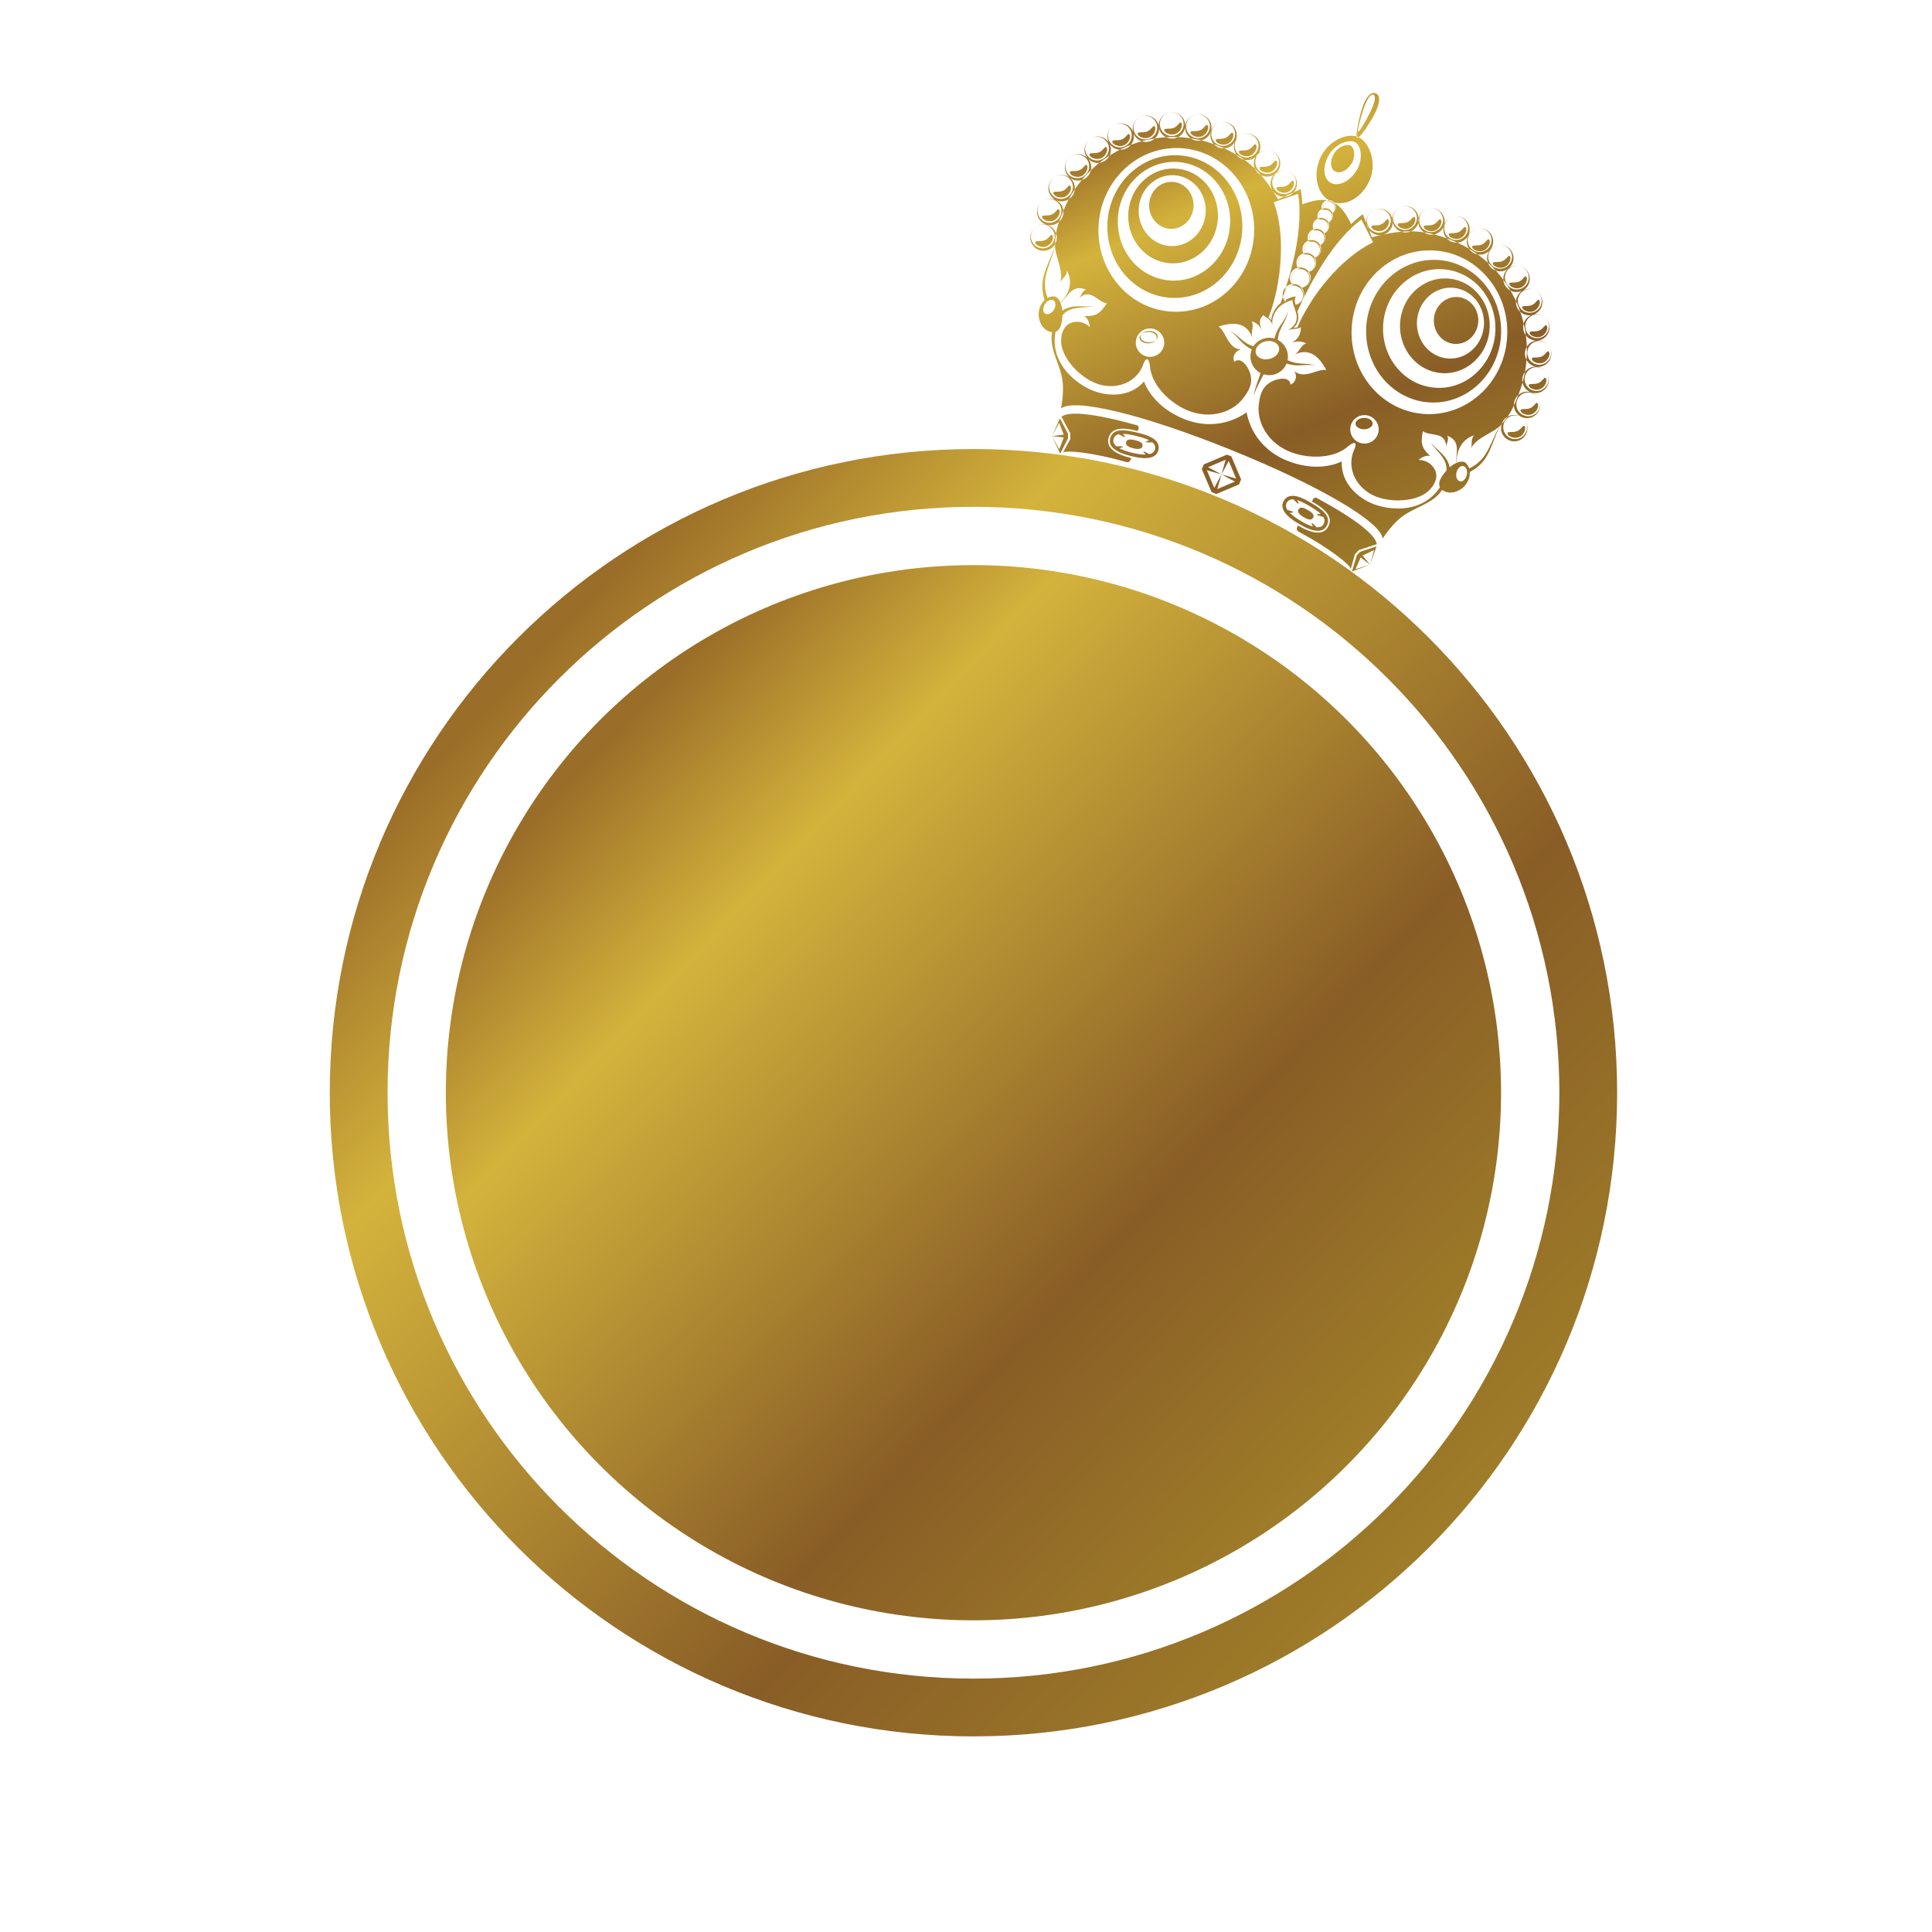 <?xml version="1.0" encoding="UTF-8"?> <!-- Creator: CorelDRAW 2018 (64-Bit) --> <svg xmlns="http://www.w3.org/2000/svg" xmlns:xlink="http://www.w3.org/1999/xlink" xml:space="preserve" width="91.44mm" height="91.44mm" style="shape-rendering:geometricPrecision; text-rendering:geometricPrecision; image-rendering:optimizeQuality; fill-rule:evenodd; clip-rule:evenodd" viewBox="0 0 9144 9144"> <defs> <style type="text/css"> <![CDATA[ .fil0 {fill:url(#id0)} .fil1 {fill:url(#id1)} .fil2 {fill:url(#id2)} ]]> </style> <linearGradient id="id0" gradientUnits="userSpaceOnUse" x1="5339.68" y1="6.27" x2="6989.94" y2="3797.29"> <stop offset="0" style="stop-opacity:1; stop-color:#996727"></stop> <stop offset="0.133" style="stop-opacity:1; stop-color:#9A6D28"></stop> <stop offset="0.251" style="stop-opacity:1; stop-color:#D4B33C"></stop> <stop offset="0.529" style="stop-opacity:1; stop-color:#895D26"></stop> <stop offset="0.788" style="stop-opacity:1; stop-color:#A88B2A"></stop> <stop offset="1" style="stop-opacity:1; stop-color:#9C7429"></stop> </linearGradient> <linearGradient id="id1" gradientUnits="userSpaceOnUse" xlink:href="#id0" x1="1778.5" y1="1859.2" x2="9354.85" y2="9032.9"> </linearGradient> <linearGradient id="id2" gradientUnits="userSpaceOnUse" xlink:href="#id0" x1="2288.6" y1="2456.54" x2="8498.74" y2="8336.63"> </linearGradient> </defs> <g id="Слой_x0020_1">  <path class="fil0" d="M6456.59 2031.69c-22.35,0.28 -40.72,-11.46 -40.93,-26.43 -0.22,-14.78 17.66,-27.12 40.17,-27.43 22.42,-0.35 40.66,11.45 40.86,26.32 0.28,14.82 -17.7,27.17 -40.1,27.54zm-981.9 -434.18l0 0c-0.31,-14.8 -18.59,-26.62 -41,-26.26 -22.4,0.29 -40.35,12.58 -40.18,27.52 0.21,14.9 18.56,26.63 41.05,26.26 22.36,-0.27 40.29,-12.59 40.13,-27.52zm1025.43 -602.15l0 0c2.66,-0.94 5.89,-3.4 10.97,-4.3 2.58,-0.54 5.28,-1.45 8.3,-1.96 3.02,-0.07 6.27,-0.16 9.9,-0.28 3.39,0.34 7.15,1.1 10.97,1.72 3.84,0.99 7.63,2.76 11.58,4.39 7.5,4.47 14.72,9.38 20.26,17.74 6.05,7.74 8.88,17.58 10.32,27.49 0.66,10.26 -1.48,20.59 -5.66,30.04 -5.26,9.52 -10.98,16.23 -21.38,23.35 -8.06,4.59 -19.06,7.96 -29.24,8.14 -10.35,-0.53 -20.68,-3.05 -29.39,-8.34 -3.96,-3.07 -8.14,-5.1 -11.42,-9.47l-5.12 -5.89c-1.19,-1.52 -2.35,-4.05 -3.49,-6.06 -4.96,-8.29 -6.43,-17.56 -7.11,-26.04 0.37,-4.24 0.54,-8.39 1.23,-12.29 1.23,-3.74 2.14,-7.42 3.51,-10.73 1.58,-3.07 3.09,-5.91 4.62,-8.8 1.73,-2.36 3.7,-4.38 5.25,-6.45 3.11,-4.16 6.93,-5.98 8.87,-7.75 2.14,-1.74 3.24,-2.69 3.24,-2.69 0,0 1.32,-0.68 3.79,-1.82zm-7.13 4.4l0 0c-1.98,1.79 -5.8,3.55 -8.91,7.63 -1.61,2 -3.72,4.09 -5.53,6.52 -1.61,2.63 -3.29,5.51 -5.16,8.58 -1.55,3.27 -2.6,6.98 -4.13,10.77 -0.96,3.81 -1.58,8.06 -2.43,12.55 -0.2,8.86 0.4,18.92 4.9,28.45 1.12,2.57 1.87,4.72 3.51,7.6l4.41 6.4c2.78,4.34 7.9,8.36 12.24,12.36 9.44,6.95 21.25,11.35 33.91,12.37 12.94,0.53 24.83,-2.71 37.22,-9.59 8.86,-6.1 19.42,-16.97 24.08,-28.36 4.63,-11.78 6.07,-24.43 3.86,-36.02 -2.61,-11.29 -7.09,-22.08 -14.44,-29.64 -6.35,-8 -15.65,-13.48 -23.5,-17.04 -4.36,-1.26 -8.45,-2.59 -12.36,-3.42 -4.06,-0.44 -7.79,-1.06 -11.41,-1.12 -3.61,0.32 -6.85,0.56 -9.98,0.79 -2.99,0.57 -5.71,1.54 -8.25,2.15 -5.13,0.9 -8.3,3.54 -10.92,4.51 -2.45,1.25 -3.77,1.93 -3.77,1.93 0,0 -1.15,0.9 -3.34,2.58zm136.22 -20.02l0 0c2.63,-0.58 6.23,-2.89 11.35,-3.13 2.51,-0.34 5.3,-0.9 8.34,-1.07 3.07,0.23 6.37,0.48 9.87,0.66 3.46,0.73 7.03,1.96 10.86,2.95 3.63,1.45 7.29,3.56 11.08,5.52 6.9,5.32 13.63,10.91 18.07,19.99 5.38,8.07 7.14,18.35 7.48,28.27 -0.35,10.32 -3.63,20.31 -8.84,29.3 -6.2,8.97 -12.52,14.93 -23.66,20.92 -8.43,3.74 -19.83,5.94 -29.94,5.03 -10.28,-1.56 -20.28,-5.2 -28.42,-11.32 -3.54,-3.43 -7.57,-5.96 -10.37,-10.68l-4.39 -6.39c-1.05,-1.6 -1.98,-4.23 -2.88,-6.35 -4.01,-8.78 -4.5,-18.17 -4.3,-26.76 0.84,-4.21 1.38,-8.29 2.53,-12.05 1.67,-3.54 2.87,-7.23 4.53,-10.25 2.03,-2.93 3.81,-5.66 5.61,-8.15 2.06,-2.32 4.17,-4.2 5.95,-5.95 3.52,-3.82 7.36,-5.16 9.56,-6.94 2.35,-1.33 3.63,-2.14 3.63,-2.14 0,0 1.38,-0.51 3.94,-1.46zm-7.66 3.58l0 0c-2.07,1.64 -6.13,3.01 -9.65,6.76 -1.82,1.79 -4.12,3.52 -6.19,5.82 -1.89,2.47 -3.9,5.12 -6.04,7.91 -1.83,3.06 -3.42,6.72 -5.21,10.28 -1.35,3.84 -2.41,7.97 -3.69,12.26 -1.11,8.75 -1.69,18.9 1.74,28.93 0.93,2.58 1.24,4.89 2.75,7.77l3.71 6.88c2.29,4.59 6.91,9.21 10.84,13.54 8.65,7.97 20.05,13.63 32.38,15.97 12.81,1.93 25.12,-0.11 38.11,-5.7 9.53,-5.1 21.07,-14.81 26.93,-25.6 5.83,-11.29 8.53,-23.65 7.63,-35.36 -1.35,-11.61 -4.76,-22.75 -11.29,-31.05 -5.4,-8.55 -14.02,-15 -21.45,-19.54 -4.21,-1.61 -8.19,-3.33 -11.97,-4.68 -3.88,-0.79 -7.64,-1.76 -11.28,-2.22 -3.48,-0.11 -6.94,-0.2 -9.99,-0.14 -3.07,0.12 -5.9,0.81 -8.38,1.08 -5.22,0.44 -8.73,2.66 -11.39,3.43 -2.55,0.94 -3.84,1.54 -3.84,1.54 0,0 -1.35,0.76 -3.72,2.12zm141.64 3.57l0 0c2.65,0.01 6.61,-1.6 11.68,-0.97 2.52,0.29 5.37,0.21 8.42,0.71 2.94,0.75 6.09,1.67 9.48,2.47 3.36,1.31 6.64,3.29 10.18,4.86 3.34,2.09 6.47,4.86 9.85,7.51 5.73,6.61 11.27,13.36 14.07,22.95 3.61,9.11 3.43,19.44 1.86,29.34 -2.19,10.06 -7.33,19.3 -14.07,27.13 -7.85,7.48 -15.15,12.32 -27.13,16.06 -9.05,2 -20.67,2.13 -30.41,-0.63 -9.82,-3.53 -18.91,-8.95 -25.81,-16.44 -2.86,-4.19 -6.15,-7.43 -8.12,-12.44l-3.22 -7.11c-0.56,-1.87 -1.03,-4.59 -1.52,-6.81 -2.43,-9.48 -1.02,-18.72 0.74,-27.07 1.61,-4.02 3.02,-7.95 4.79,-11.33 2.33,-3.3 4.15,-6.62 6.39,-9.35 2.51,-2.46 4.84,-4.78 6.97,-6.96 2.44,-1.83 4.88,-3.27 7.09,-4.68 3.96,-3.07 8.16,-3.73 10.54,-5 2.69,-0.97 3.97,-1.44 3.97,-1.44 0,0 1.44,-0.34 4.25,-0.8zm-8.22 2.24l0 0c-2.53,1.17 -6.54,1.62 -10.72,4.72 -2.22,1.43 -4.75,2.76 -7.15,4.55 -2.33,2.12 -4.85,4.35 -7.53,6.77 -2.39,2.58 -4.56,5.84 -6.96,8.99 -2.11,3.51 -3.92,7.39 -5.97,11.47 -2.69,8.35 -5.26,18.23 -3.63,28.6 0.34,2.83 0.26,5.14 1.05,8.31l2.43 7.4c1.33,4.94 5.13,10.34 8.1,15.22 7.08,9.56 17.17,17.22 28.91,21.82 12.17,4.32 24.6,4.65 38.41,1.55 10.33,-3.16 23.52,-10.56 31.24,-20.09 7.85,-9.93 12.86,-21.5 14.23,-33.29 0.72,-11.66 -0.47,-23.26 -5.34,-32.59 -3.6,-9.52 -10.93,-17.46 -17.48,-23.13 -3.81,-2.41 -7.31,-4.95 -10.82,-6.84 -3.74,-1.53 -7.23,-3.31 -10.56,-4.43 -3.53,-0.72 -6.85,-1.4 -9.81,-2.07 -3.08,-0.35 -5.93,-0.3 -8.53,-0.37 -5.14,-0.63 -9.04,0.99 -11.65,1.17 -2.81,0.46 -4.25,0.8 -4.25,0.8 0,0 -1.28,0.47 -3.97,1.44zm126.53 35.53l0 0c2.69,-0.2 6.66,-1.66 11.79,-0.97 2.43,0.26 5.25,0.18 8.33,0.48 2.92,0.91 6.13,1.74 9.63,2.6 3.24,1.35 6.55,3.17 10.04,4.88 3.32,2.14 6.54,4.89 9.85,7.5 5.77,6.59 11.28,13.34 14.13,22.99 3.59,9.02 3.48,19.48 1.88,29.34 -2.25,9.92 -7.37,19.17 -14.06,27.01 -7.62,7.49 -15.76,12.61 -26.67,15.95 -10.3,2.41 -20.84,2.21 -30.91,-0.53 -9.81,-3.46 -18.89,-8.91 -25.81,-16.44 -2.89,-4.09 -6.21,-7.3 -8.23,-12.34l-3.09 -7.25c-0.65,-1.67 -1.02,-4.54 -1.63,-6.76 -2.39,-9.31 -0.91,-18.71 0.86,-27.05 1.52,-3.98 2.86,-7.87 4.78,-11.4 2.2,-3.14 4.09,-6.48 6.28,-9.16 2.59,-2.5 4.88,-4.88 7,-6.95 2.56,-1.96 4.85,-3.34 7.07,-4.76 4.14,-3.11 8.26,-3.77 10.65,-4.98 2.59,-0.98 3.93,-1.53 3.93,-1.53 0,0 1.47,-0.2 4.18,-0.63zm-8.11 2.03l0 0c-2.53,1.25 -6.64,1.77 -10.77,4.88 -2.21,1.39 -4.74,2.66 -7.2,4.59 -2.33,2.02 -4.78,4.28 -7.47,6.66 -2.34,2.71 -4.52,5.83 -7.04,9.05 -2,3.41 -3.88,7.38 -5.86,11.25 -2.77,8.48 -5.2,18.4 -3.71,28.88 0.36,2.63 0.3,5.07 1.18,8.06l2.45 7.59c1.21,4.88 5.01,10.24 8,15.31 7.05,9.5 17.09,17.13 28.79,21.7 11.99,4.33 25.26,4.44 37.84,1.78 11.58,-3.61 23.97,-10.68 31.97,-20.38 7.81,-9.87 12.86,-21.5 14.25,-33.32 0.6,-11.58 -0.54,-23.11 -5.34,-32.56 -3.73,-9.38 -11.05,-17.33 -17.51,-23.11 -3.81,-2.39 -7.26,-4.9 -10.86,-6.91 -3.78,-1.48 -7.13,-3.24 -10.58,-4.3 -3.51,-0.76 -6.78,-1.49 -9.81,-2.16 -3.05,-0.37 -5.93,-0.21 -8.53,-0.35 -5.13,-0.48 -8.91,0.98 -11.69,1.31 -2.71,0.43 -4.18,0.63 -4.18,0.63 0,0 -1.34,0.55 -3.93,1.4zm119.15 54.81l0 0c2.76,-0.13 6.68,-1.61 11.77,-0.96 2.64,0.14 5.39,0.09 8.44,0.5 2.89,0.82 6.21,1.65 9.56,2.59 3.34,1.31 6.56,3.19 10.1,4.83 3.32,2.05 6.53,4.87 9.81,7.48 5.89,6.58 11.32,13.41 14.14,23.1 3.65,9.02 3.5,19.29 1.95,29.19 -2.3,9.95 -7.36,19.22 -14.13,27.16 -7.83,7.52 -15.17,12.33 -27.23,16.09 -9.06,2.01 -20.52,2.05 -30.41,-0.74 -9.72,-3.42 -18.85,-8.87 -25.7,-16.53 -2.89,-3.9 -6.17,-7.19 -8.22,-12.29l-3.2 -7.17c-0.55,-1.74 -1.04,-4.54 -1.5,-6.85 -2.38,-9.29 -0.99,-18.66 0.79,-26.92 1.56,-3.92 2.93,-7.97 4.77,-11.43 2.25,-3.28 4.14,-6.43 6.34,-9.23 2.52,-2.43 4.81,-4.89 6.99,-6.97 2.41,-1.92 5,-3.29 6.98,-4.68 4.18,-3.16 8.34,-3.79 10.76,-5.05 2.53,-1.02 3.9,-1.55 3.9,-1.55 0,0 1.37,-0.14 4.09,-0.57zm-7.96 2.07l0 0c-2.48,1.15 -6.7,1.8 -10.83,4.75 -2.19,1.38 -4.79,2.76 -7.21,4.61 -2.24,2.11 -4.77,4.34 -7.45,6.64 -2.35,2.68 -4.53,5.96 -7.03,9.02 -2.06,3.59 -3.86,7.38 -5.86,11.41 -2.84,8.47 -5.24,18.35 -3.78,28.83 0.46,2.77 0.41,5.01 1.22,8.16l2.45 7.45c1.33,4.92 4.94,10.35 8.04,15.27 6.98,9.58 17.09,17.07 28.82,21.87 12.25,4.13 24.62,4.53 38.5,1.48 10.18,-3.17 23.44,-10.48 31.26,-20.18 7.88,-9.87 12.85,-21.45 14.12,-33.23 0.72,-11.69 -0.37,-23.25 -5.2,-32.72 -3.8,-9.28 -11.16,-17.29 -17.62,-23.01 -3.66,-2.47 -7.24,-4.85 -10.8,-6.92 -3.67,-1.51 -7.16,-3.21 -10.57,-4.25 -3.52,-0.87 -6.77,-1.5 -9.84,-2.2 -3.04,-0.35 -5.9,-0.16 -8.33,-0.42 -5.18,-0.53 -9.15,1.07 -11.93,1.37 -2.72,0.43 -4.09,0.57 -4.09,0.57 0,0 -1.37,0.53 -3.87,1.5zm112.29 76.03l0 0c2.72,0.24 6.82,-0.71 11.8,0.6 2.4,0.62 5.31,0.95 8.23,1.72 2.76,1.16 5.85,2.53 9.19,3.77 3.01,1.74 6,4.04 9.33,6.19 3.02,2.48 5.84,5.62 8.75,8.7 4.84,7.23 9.53,14.63 10.96,24.7 2.46,9.38 0.93,19.59 -1.87,29.18 -3.49,9.62 -9.79,18.09 -17.55,25.07 -8.8,6.46 -16.58,10.22 -29.14,12.37 -9.13,0.74 -20.57,-0.64 -29.93,-4.72 -9.31,-4.64 -17.53,-11.24 -23.46,-19.71 -2.29,-4.34 -5.11,-7.95 -6.46,-13.34l-2.2 -7.39c-0.4,-1.85 -0.4,-4.78 -0.63,-6.98 -1.19,-9.58 1.43,-18.7 4.42,-26.74 1.94,-3.72 3.82,-7.43 6.1,-10.63 2.71,-2.94 4.93,-5.86 7.54,-8.34 2.85,-2.16 5.39,-4.16 7.86,-6.02 2.59,-1.52 5.32,-2.54 7.61,-3.68 4.41,-2.56 8.63,-2.71 11.19,-3.52 2.62,-0.77 4.01,-1.09 4.01,-1.09 0,0 1.51,0.01 4.25,-0.14zm-8.27 1.07l0 0c-2.62,0.84 -6.82,0.88 -11.36,3.39 -2.27,1.09 -4.98,2.08 -7.71,3.59 -2.54,1.76 -5.25,3.64 -8.2,5.61 -2.73,2.4 -5.28,5.19 -8.25,8.12 -2.36,3.12 -4.78,6.75 -7.3,10.42 -3.9,8.08 -7.55,17.52 -7.39,28.05 0,2.7 -0.4,5.14 0.11,8.24l1.32 7.71c0.82,5.09 3.73,10.92 6,16.26 5.75,10.3 14.7,19.24 25.7,25.37 11.66,5.72 23.91,7.73 37.96,6.54 10.64,-1.77 24.68,-7.4 33.71,-15.9 9.02,-8.72 15.55,-19.59 18.32,-31.04 2.4,-11.46 2.59,-23.13 -0.9,-33.03 -2.35,-9.95 -8.67,-18.7 -14.36,-25.33 -3.35,-2.9 -6.61,-5.68 -9.76,-8.2 -3.58,-1.94 -6.81,-4.08 -9.96,-5.68 -3.42,-1.17 -6.5,-2.33 -9.42,-3.36 -3.05,-0.88 -5.94,-1.07 -8.39,-1.61 -5.03,-1.06 -9.16,-0.08 -11.81,-0.26 -2.75,0.16 -4.29,0.18 -4.29,0.18 0,0 -1.39,0.32 -4.02,0.93zm107.09 99.43l0 0c2.57,1.02 6.56,1.67 10.8,4.64 2.26,1.38 4.73,2.7 7.16,4.38 2.27,2.04 4.68,4.46 7.28,6.83 2.32,2.64 4.4,5.8 6.64,8.96 2.01,3.5 3.53,7.35 5.17,11.16 2.21,8.56 3.83,17.18 1.77,27.05 -0.95,9.59 -5.97,18.76 -11.97,26.72 -6.74,7.76 -15.53,13.58 -25.1,17.35 -10.49,3.05 -19.24,3.75 -31.64,1.62 -8.97,-2.5 -19.17,-7.84 -26.47,-14.89 -7.12,-7.68 -12.59,-16.71 -15.13,-26.6 -0.69,-5.02 -2.05,-9.3 -1.49,-14.79 0.28,-2.52 0.45,-5.2 0.64,-7.75 0.29,-1.95 1.2,-4.55 1.71,-6.78 2.35,-9.49 7.88,-17.09 13.37,-23.49 3.27,-2.79 6.35,-5.68 9.58,-7.9 3.47,-1.82 6.69,-3.74 9.85,-5.17 3.42,-1.05 6.61,-1.95 9.58,-2.92 3.01,-0.55 5.82,-0.49 8.29,-0.8 5.15,-0.86 9.09,0.48 11.79,0.49 2.69,0.36 4.18,0.5 4.18,0.5 0,0 1.28,0.48 3.99,1.39zm-8.08 -2.01l0 0c-2.83,-0.05 -6.7,-1.47 -11.83,-0.8 -2.62,0.35 -5.49,0.37 -8.45,0.69 -3.03,0.77 -6.28,1.65 -9.73,2.55 -3.32,1.19 -6.83,3.04 -10.47,4.68 -3.46,2.15 -6.86,4.65 -10.59,7.27 -6.39,6.17 -13.13,13.66 -16.68,23.74 -0.8,2.52 -2.05,4.55 -2.71,7.73 -0.46,2.51 -0.91,5.08 -1.4,7.71 -1.06,5.01 -0.33,11.49 0,17.33 1.81,11.68 7.07,23.19 15.31,32.77 8.83,9.49 19.59,15.57 33.29,19.27 10.55,2.07 25.61,1.73 37.09,-3.11 11.58,-5.13 21.46,-13.04 28.07,-22.84 6.04,-9.98 10.48,-20.67 10.54,-31.24 1.12,-10.16 -1.65,-20.57 -4.69,-28.7 -2.24,-3.91 -4.17,-7.74 -6.31,-11.14 -2.58,-3.1 -4.82,-6.24 -7.38,-8.79 -2.78,-2.31 -5.25,-4.51 -7.7,-6.52 -2.46,-1.75 -5.13,-2.91 -7.29,-4.31 -4.33,-2.81 -8.42,-3.26 -11.01,-4.35 -2.61,-0.91 -3.97,-1.32 -3.97,-1.32 0,0 -1.4,-0.23 -4.09,-0.62zm83.47 119.18l0 0c2.04,1.76 5.99,3.31 9.21,7.39 1.66,1.87 3.67,3.86 5.55,6.28 1.7,2.63 3.33,5.45 5.19,8.49 1.37,3.22 2.51,6.8 3.93,10.55 0.89,3.77 1.26,7.86 1.78,12.14 -0.3,8.71 -0.97,17.42 -5.73,26.35 -3.6,8.95 -10.93,16.39 -18.91,22.49 -8.59,5.65 -18.72,8.65 -28.95,9.67 -10.65,0.16 -20.1,-1.91 -30.23,-6.98 -8.97,-5.44 -16.53,-12.98 -21.87,-21.94 -4.67,-9.19 -7.41,-19.48 -7.26,-29.59 0.79,-5.03 0.6,-9.65 2.74,-14.73 0.83,-2.39 1.77,-4.88 2.68,-7.23 0.77,-1.84 2.39,-4.04 3.59,-6.08 4.83,-8.42 12.21,-14.11 19.34,-18.9 3.81,-1.74 7.57,-3.69 11.29,-4.87 3.99,-0.83 7.54,-1.8 10.96,-2.24 3.62,-0.13 6.87,-0.1 9.85,-0.17 3.14,0.36 5.82,1.08 8.36,1.49 5.21,0.53 8.57,2.99 11.24,3.81 2.57,0.96 3.8,1.64 3.8,1.64 0,0 1.26,0.78 3.44,2.43zm-7.17 -4.14l0 0c-2.77,-0.86 -6.01,-3.33 -11.16,-4.1 -2.59,-0.45 -5.26,-1.25 -8.35,-1.6 -3.1,-0.13 -6.58,-0.21 -10.01,-0.41 -3.58,0.25 -7.33,1.01 -11.38,1.68 -3.85,1.06 -7.84,2.52 -12.08,4.14 -7.91,4.03 -16.53,9.47 -22.55,18 -1.75,2.31 -3.37,4.02 -4.97,6.83 -1.08,2.38 -2.18,4.57 -3.34,7.03 -2.46,4.37 -3.56,10.93 -4.8,16.55 -1.48,11.76 0.38,24.15 5.65,35.75 5.58,11.39 15.05,20.65 26.03,27.44 10.76,5.43 24.55,8.91 37.06,7.48 12.49,-1.66 24.16,-6.52 33.34,-14.14 8.65,-7.85 15.68,-16.99 18.76,-27.07 3.93,-9.49 4.09,-20.17 3.49,-28.85 -0.94,-4.41 -1.97,-8.59 -3.01,-12.48 -1.71,-3.73 -3.08,-7.32 -4.65,-10.5 -2.08,-2.96 -4,-5.68 -5.64,-8.37 -1.89,-2.32 -4.03,-4.26 -5.85,-6.08 -3.23,-3.99 -7.24,-5.53 -9.29,-7.23 -2.26,-1.58 -3.52,-2.36 -3.52,-2.36 0,0 -1.23,-0.68 -3.73,-1.71zm49.54 129.92l0 0c1.78,2.14 5.29,4.36 7.8,8.89 1.39,2.15 3.14,4.41 4.56,7.07 1.14,2.79 2.31,5.93 3.65,9.27 0.9,3.35 1.35,7.13 2.14,10.94 0.36,3.98 0.01,8.08 -0.12,12.34 -1.83,8.53 -3.97,17.04 -9.98,25.13 -5.06,8.2 -13.59,14.39 -22.33,18.91 -9.39,4.25 -19.86,5.73 -30.24,4.87 -10.72,-1.66 -18.93,-4.75 -29.17,-12.13 -7.05,-5.99 -13.85,-15.18 -17.55,-24.77 -3.13,-9.84 -4.07,-20.45 -2.16,-30.51 1.49,-4.71 2.13,-9.28 5.01,-13.95 1.28,-2.31 2.64,-4.48 3.84,-6.78 1.02,-1.6 3.09,-3.62 4.47,-5.41 6.17,-7.48 14.48,-11.95 22.25,-15.55 4.1,-1.02 8.15,-2.27 11.97,-2.86 3.91,-0.12 7.66,-0.57 11.14,-0.33 3.55,0.41 6.83,0.93 9.83,1.36 2.96,0.75 5.53,2 7.97,2.83 4.86,1.34 7.88,4.33 10.35,5.55 2.32,1.43 3.54,2.2 3.54,2.2 0,0 1.12,1.15 3.03,2.93zm-6.55 -5.21l0 0c-2.39,-1.27 -5.24,-4.25 -10.34,-5.7 -2.3,-0.95 -4.93,-2.23 -7.88,-3.14 -2.99,-0.5 -6.27,-1.26 -9.84,-1.83 -3.59,-0.47 -7.41,-0.28 -11.47,-0.28 -4,0.36 -8.23,1.24 -12.62,2 -8.39,2.86 -17.76,6.7 -25.33,14.2 -1.83,1.99 -3.78,3.25 -5.74,5.87 -1.52,2.16 -3.05,4.25 -4.62,6.35 -3.11,3.98 -5.24,10.17 -7.44,15.7 -3.36,11.23 -3.39,23.9 -0.17,36.08 3.82,12.38 10.91,22.53 21.66,31.8 8.73,6.24 22.59,12.48 34.85,12.99 12.63,0.42 24.89,-2.47 35.24,-8.47 9.81,-6.32 18.31,-14.34 22.91,-23.77 5.4,-8.54 7.34,-19.22 8.09,-27.86 -0.21,-4.43 -0.41,-8.79 -0.86,-12.75 -1.13,-3.89 -1.78,-7.73 -2.81,-11.15 -1.59,-3.26 -3.01,-6.23 -4.27,-8.97 -1.5,-2.88 -3.39,-5.07 -4.78,-7.17 -2.55,-4.54 -6.18,-6.65 -7.93,-8.74 -1.95,-1.86 -3.13,-2.88 -3.13,-2.88 0,0 -1.22,-0.77 -3.52,-2.28zm26.59 143.94l0 0c1.11,2.45 3.79,5.59 4.91,10.73 0.69,2.41 1.69,5.1 2.27,8.02 0.27,3.1 0.49,6.44 0.73,9.84 -0.05,3.57 -0.69,7.24 -1.07,11.21 -0.75,3.75 -2.4,7.78 -3.7,11.71 -4.25,7.69 -8.86,15.23 -16.97,21.16 -7.25,6.44 -17.06,9.69 -27,11.66 -10.06,1.16 -20.49,-0.55 -30.2,-4.25 -9.7,-4.83 -16.73,-10.13 -24.35,-20.11 -4.98,-7.88 -8.86,-18.6 -9.53,-28.89 -0.11,-10.41 2.08,-20.78 6.83,-29.8 2.83,-4.16 4.79,-8.38 8.9,-11.87 1.87,-1.87 3.77,-3.73 5.7,-5.4 1.4,-1.19 3.9,-2.5 5.86,-3.9 8.07,-5.22 17.28,-7.15 25.75,-8.27 4.19,0.16 8.35,0.15 12.36,0.66 3.7,1.06 7.44,1.81 10.72,2.83 3.23,1.55 6.23,2.99 8.92,4.41 2.67,1.53 4.83,3.42 6.87,4.9 4.31,2.79 6.24,6.56 8.33,8.39 1.81,2.05 2.66,3.21 2.66,3.21 0,0 0.72,1.35 2.01,3.76zm-4.65 -7.03l0 0c-1.9,-1.9 -3.93,-5.59 -8.08,-8.62 -2.1,-1.46 -4.19,-3.4 -6.73,-5.16 -2.74,-1.47 -5.84,-3.11 -8.95,-4.76 -3.2,-1.38 -6.94,-2.26 -10.85,-3.52 -3.9,-0.73 -8.25,-1.22 -12.72,-1.74 -8.82,0.21 -18.9,1.21 -28.3,6.22 -2.37,1.23 -4.62,2.07 -7.25,3.79l-6.25 4.78c-4.11,3 -8.05,8.29 -11.7,12.77 -6.53,9.8 -10.31,21.91 -10.77,34.53 0.09,12.99 3.91,24.73 11.42,36.7 6.55,8.67 17.92,18.56 29.52,22.72 12.02,4.09 24.67,4.85 36.18,2.16 11.22,-3.28 21.7,-8.3 28.86,-15.94 7.64,-6.67 12.74,-16.26 15.84,-24.39 1.15,-4.32 2.29,-8.51 2.93,-12.49 0.19,-4.07 0.72,-7.86 0.54,-11.39 -0.49,-3.58 -0.95,-6.95 -1.45,-9.88 -0.63,-3.08 -1.7,-5.79 -2.44,-8.17 -1.19,-5.14 -3.99,-8.18 -5.07,-10.69 -1.25,-2.42 -2.09,-3.65 -2.09,-3.65 0,0 -0.85,-1.16 -2.64,-3.27zm-8.59 130.33l0 0c1.16,2.5 3.9,5.58 5.05,10.73 0.84,2.35 1.86,4.98 2.5,7.94 0.31,3.08 0.61,6.34 0.98,9.91 0.03,3.52 -0.58,7.25 -0.9,11.14 -0.73,3.79 -2.37,7.82 -3.59,11.86 -4.04,7.73 -8.4,15.37 -16.5,21.35 -7.2,6.68 -16.82,10.12 -26.66,12.23 -10.15,1.4 -20.51,-0.12 -30.28,-3.68 -9.67,-4.33 -17.43,-10.22 -24.32,-19.14 -5.94,-8.7 -9.55,-18.81 -10.42,-29.21 -0.3,-10.36 1.55,-20.74 6.02,-29.84 2.92,-4.23 4.71,-8.46 8.72,-12.1 1.96,-1.89 3.81,-3.7 5.69,-5.51 1.37,-1.29 3.86,-2.57 5.68,-3.8 7.96,-5.66 17.18,-7.63 25.63,-8.95 4.2,0.09 8.35,-0.09 12.29,0.48 3.81,0.84 7.65,1.53 10.86,2.54 3.26,1.63 6.28,2.87 9.05,4.2 2.63,1.6 4.82,3.38 6.9,4.91 4.33,2.66 6.41,6.36 8.47,8.24 1.8,1.96 2.81,3.06 2.81,3.06 0,0 0.69,1.18 2.02,3.64zm-4.71 -6.81l0 0c-2.15,-1.83 -4.1,-5.57 -8.36,-8.4 -2.15,-1.5 -4.27,-3.46 -6.86,-5.12 -2.7,-1.38 -5.78,-2.91 -8.87,-4.49 -3.36,-1.26 -7.15,-2.24 -11.04,-3.43 -3.98,-0.67 -8.12,-1.11 -12.68,-1.48 -8.88,0.38 -18.93,1.57 -28.16,6.57 -2.4,1.46 -4.61,2.28 -7.22,4.21l-6.13 4.82c-4.17,3.07 -7.88,8.33 -11.45,13.02 -6.39,9.87 -9.98,22.08 -10.07,34.64 0.17,12.7 4.73,25.23 11.68,36 7.46,9.56 18.44,18.51 30.32,22.73 12.1,3.76 24.73,4.26 36.14,1.43 11.19,-3.53 21.7,-8.69 28.74,-16.56 7.45,-6.79 12.28,-16.51 15.37,-24.63 0.84,-4.34 1.99,-8.55 2.59,-12.56 0.09,-3.99 0.46,-7.87 0.29,-11.33 -0.55,-3.66 -1.1,-6.98 -1.56,-10.03 -0.68,-3.01 -1.76,-5.67 -2.59,-8.08 -1.26,-4.99 -4.21,-8.09 -5.35,-10.59 -1.31,-2.3 -2.1,-3.55 -2.1,-3.55 0,0 -0.95,-1.2 -2.69,-3.17zm-29.87 135.59l0 0c0.66,2.62 2.75,6.3 3.08,11.42 0.23,2.55 0.76,5.33 0.85,8.34 -0.3,3.12 -0.53,6.39 -0.89,9.98 -0.8,3.39 -2,6.97 -3.03,10.79 -1.49,3.53 -3.66,7.14 -5.61,10.84 -5.52,6.98 -11.2,13.5 -20.24,18.08 -8.24,4.99 -18.45,6.69 -28.53,6.87 -10.2,-0.39 -20.16,-3.97 -29.08,-9.18 -8.71,-6.12 -15.16,-13.45 -20.38,-23.42 -4.1,-9.72 -5.74,-20.16 -4.84,-30.58 1.75,-10.32 5.5,-20.09 11.68,-28.21 3.52,-3.6 6.17,-7.44 10.75,-10.34l6.57 -4.2c1.67,-1.04 4.4,-1.91 6.47,-2.79 8.77,-4.02 18.2,-4.28 26.71,-3.91 4.28,0.83 8.3,1.44 12.12,2.71 3.52,1.57 7.07,2.89 10.15,4.64 2.88,1.99 5.6,3.93 8.04,5.72 2.32,1.98 4.15,4.15 5.95,6.11 3.71,3.42 5.08,7.42 6.7,9.58 1.46,2.4 2.15,3.68 2.15,3.68 0,0 0.53,1.33 1.38,3.87zm-3.47 -7.58l0 0c-1.54,-2.2 -2.81,-6.22 -6.59,-9.78 -1.8,-1.87 -3.54,-4.21 -5.65,-6.23 -2.55,-1.94 -5.12,-4.04 -7.91,-6.25 -3.15,-1.84 -6.7,-3.43 -10.22,-5.31 -3.73,-1.39 -7.8,-2.53 -12.15,-3.79 -8.78,-1.32 -18.96,-2.04 -28.95,1.26 -2.61,0.85 -5.02,1.27 -7.9,2.5l-6.92 3.78c-4.61,2.17 -9.32,6.67 -13.71,10.54 -8.11,8.65 -13.83,19.8 -16.37,32.27 -2.22,12.57 -0.08,25.58 4.79,37.52 5.56,10.8 14.65,21.67 25.58,27.88 11.1,6.03 23.46,9 35.28,8.21 11.56,-1.28 22.83,-4.46 31.22,-10.9 8.61,-5.31 15.05,-13.77 19.61,-21.24 1.78,-4.17 3.66,-8.14 5.07,-11.86 0.76,-3.96 1.82,-7.61 2.34,-11.11 0.13,-3.63 0.2,-7 0.34,-10.07 -0.07,-3.05 -0.72,-6 -1.07,-8.5 -0.29,-5.11 -2.48,-8.73 -3.19,-11.38 -0.98,-2.5 -1.51,-3.83 -1.51,-3.83 0,0 -0.69,-1.28 -2.09,-3.71zm-68.39 99.17l0 0c1.47,2.27 4.69,4.91 6.73,9.67 1.12,2.32 2.52,4.76 3.65,7.57 0.75,3.03 1.64,6.14 2.52,9.62 0.51,3.42 0.54,7.2 0.82,11.21 -0.04,3.78 -0.99,8.08 -1.56,12.19 -2.82,8.36 -5.91,16.47 -12.88,23.69 -6.01,7.59 -15.1,12.73 -24.47,16.31 -9.79,2.99 -20.29,3.07 -30.52,1.24 -10.43,-2.95 -18.23,-7.01 -27.47,-15.61 -6.29,-6.89 -12.06,-16.74 -14.58,-26.59 -1.84,-10.26 -1.68,-20.83 1.44,-30.63 2.1,-4.52 3.22,-8.93 6.64,-13.2 1.62,-2.14 3.07,-4.24 4.57,-6.27 1.35,-1.52 3.55,-3.27 5.24,-4.83 6.95,-6.67 15.69,-10.21 23.81,-12.78 4.24,-0.57 8.31,-1.36 12.27,-1.51 3.91,0.37 7.71,0.36 11.16,0.93 3.4,0.89 6.52,1.76 9.56,2.56 2.86,1.12 5.24,2.62 7.6,3.76 4.64,1.94 7.29,5.28 9.53,6.76 2.22,1.72 3.33,2.57 3.33,2.57 0,0 0.91,1.15 2.61,3.34zm-5.87 -5.97l0 0c-2.2,-1.53 -4.75,-4.93 -9.54,-6.93 -2.19,-1.21 -4.69,-2.79 -7.52,-4.04 -2.9,-0.88 -6.12,-2 -9.58,-3.04 -3.45,-0.74 -7.29,-1.06 -11.27,-1.58 -4.1,-0.06 -8.38,0.26 -12.77,0.55 -8.67,1.69 -18.52,4.57 -26.82,11.09 -2.14,1.71 -4.21,2.71 -6.47,5.04 -1.75,1.94 -3.49,3.96 -5.3,5.84 -3.69,3.71 -6.48,9.46 -9.25,14.59 -4.74,10.8 -6.27,23.37 -4.47,35.97 2.35,12.65 8.24,23.59 17.81,34.01 7.95,7.39 20.83,15.09 33.06,17.11 12.45,1.91 25.04,0.45 35.9,-4.23 10.49,-5.16 19.92,-12.07 25.65,-20.91 6.37,-7.92 9.66,-18.24 11.26,-26.74 0.3,-4.43 0.7,-8.75 0.63,-12.82 -0.57,-3.91 -0.8,-7.82 -1.51,-11.27 -1.14,-3.48 -2.09,-6.72 -3.02,-9.68 -1.2,-2.74 -2.83,-5.16 -3.93,-7.51 -2.1,-4.64 -5.43,-7.24 -6.93,-9.55 -1.64,-2.15 -2.67,-3.27 -2.67,-3.27 0,0 -1.11,-0.85 -3.26,-2.63zm-903.67 -969.13l0 0c3.89,-3.22 6.03,-5 6.03,-5 0,0 -2.5,1.4 -6.6,3.59 0.15,0.59 0.38,1.01 0.57,1.41zm-47.82 -16.94l0 0c2.22,-1.21 4.38,-2.13 6.75,-2.86 -1.62,-5 -1.52,-9.67 -0.24,-14.92 1.2,-5.39 4.42,-9.79 8.21,-13.41 3.78,-3.9 9,-5.86 14.14,-6.89 2.65,-0.45 5.11,-0.44 7.46,-0.25 2.25,0.1 6.04,1.41 7.69,2 9.31,3.96 16.04,12.49 17.38,20.93 0.73,4.25 0.82,7.95 0.05,11.69 -0.48,3.77 -1.87,6.26 -2.93,8.68 -1.03,2.45 -2.72,4.04 -3.37,5.15 -0.86,1.29 -1.29,1.82 -1.29,1.82 0,0 0.51,-0.47 1.57,-1.45 0.95,-1.01 2.94,-2.15 4.41,-4.5 1.34,-2.22 3.53,-5.29 4.56,-8.84 1.35,-3.31 2.16,-8.43 1.53,-13.25 -0.53,-9.8 -7.17,-21.3 -18.98,-26.88 -3.55,-1.57 -5.46,-2.1 -9.02,-2.77 -3.5,-0.57 -7.04,-0.7 -10.33,-0.16 -6.58,1.08 -13.44,3.7 -18.44,8.73 -4.91,4.52 -8.99,10.74 -10.24,17.16 -1.79,6.34 -1.41,13.99 0.88,19.68 0.04,0.15 0.2,0.27 0.21,0.34zm27.92 59.68l0 0c0.33,0.65 0.69,1.16 0.97,1.84 0.95,-0.38 1.95,-0.89 2.74,-1.04 4.63,-3.8 7.22,-5.92 7.22,-5.92 0,0 -2.87,1.63 -7.9,4.4 -0.92,0.08 -2.09,0.51 -3.03,0.72zm-46.97 -19.1l0 0c0.43,1.53 1.29,2.73 2,3.92 2.17,-0.84 4.32,-1.5 6.64,-1.99 -0.51,-1.36 -1.32,-2.58 -1.68,-4.11 -1.03,-2.61 -0.96,-5.45 -1.3,-8.28 0.44,-2.82 -0.06,-4.96 1.17,-8.31 1.4,-5.78 4.85,-10.65 9.03,-14.47 4.28,-4.16 9.98,-6.44 15.59,-7.35 2.86,-0.53 5.52,-0.35 8.12,-0.22 2.52,0.29 6.67,1.4 8.39,2.26 10.32,4.31 17.24,13.77 18.56,23.06 0.43,2.23 0.71,4.38 0.56,6.48 0.1,2.08 0.06,4.14 -0.64,6.09 -0.53,4.27 -2.19,6.69 -3.32,9.44 -1.23,2.64 -2.96,4.2 -3.78,5.57 -0.92,1.17 -1.44,1.89 -1.44,1.89 0,0 0.67,-0.47 1.89,-1.59 0.99,-1.21 2.98,-2.33 4.55,-4.88 1.54,-2.36 4.06,-5.7 5.09,-9.46 1.44,-3.65 2.42,-9.14 1.66,-14.2 -0.71,-10.46 -7.53,-22.95 -20.09,-29.01 -3.91,-1.73 -5.93,-2.29 -9.63,-3.15 -3.76,-0.54 -7.59,-0.9 -11.05,-0.22 -7.08,1.02 -14.43,3.89 -19.86,8.97 -5.4,4.97 -9.74,11.58 -11.26,18.53 -1.07,2.8 -1.11,7.37 -1.34,10.83 0.51,3.53 0.81,6.91 2.14,10.2zm28.73 70.42l0 0c-0.69,0.07 -1.52,0.24 -2.2,0.46 0.37,0.53 0.62,1.19 0.99,1.7 0.49,-0.18 1.18,-0.45 1.73,-0.65 5.51,-3.24 8.25,-5.39 8.25,-5.39 0,0 -3.26,1.66 -8.77,3.88zm-48.1 -15.11l0 0c2.19,-0.72 4.41,-1.36 6.75,-1.67 -1.5,-2.81 -2.59,-5.86 -3.35,-8.95 -0.82,-6.41 -1.04,-11.16 1.61,-18.3 2.24,-5.22 5.7,-11.19 10.97,-14.54 5.16,-3.62 11.13,-6.25 17.45,-6.5 3.15,-0.12 5.57,-0.15 8.95,0.65l4.99 1.41 3.77 1.76c5.31,2.71 9.68,6.86 12.65,11.58 3.29,4.62 4.51,10.03 5.21,15.01 0.4,4.73 0.01,9.29 -1.33,13.68 -1.2,3.62 -3.19,6.81 -4.36,9.68 -4.17,4.75 -6.44,7.42 -6.44,7.42 0,0 2.81,-2.28 7.54,-6.31 1.72,-2.72 4.17,-5.61 6.23,-9.99 1.66,-3.84 3.12,-8.92 3,-14.75 -0.32,-5.71 -1.21,-12.09 -4.62,-17.84 -3.08,-5.83 -7.89,-11.34 -14.35,-14.82 -1.74,-0.92 -2.85,-1.76 -5.25,-2.74l-4.88 -1.48c-3.09,-1.06 -7.74,-1.49 -11.56,-1.29 -7.85,0.19 -15.41,3.37 -21.95,7.88 -6.57,4.57 -10.79,11.31 -13.7,18.95 -2.49,6 -2.61,15.39 -0.98,22.07 0.86,3.35 2.04,6.35 3.65,9.09zm26.93 72.14l0 0c0.15,0.12 0.32,0.3 0.39,0.48 0.5,-0.15 0.92,-0.54 1.33,-0.64 1.56,-0.7 2.47,-1.15 2.47,-1.15 0,0 -0.99,0.19 -2.64,0.72 -0.44,0.18 -0.94,0.32 -1.55,0.59zm-51.79 -18.54l0 0c2.13,-0.86 4.25,-1.49 6.42,-2.06 -1.82,-4.1 -3.21,-8.37 -3.29,-13.12 -0.05,-3.31 0.29,-6.02 0.99,-9.48l1.67 -5.33c0.3,-0.93 1.45,-2.75 2.12,-4.02 3.22,-5.97 8.19,-10.99 14.37,-13.85 5.91,-3.11 13.25,-4.79 19.42,-3.83 6.83,0.69 13.35,3.07 18.35,7.19 5.32,3.74 8.89,9.14 11.46,14.65 2.27,5.4 3.26,11.44 2.73,16.49 0.13,2.64 -0.91,5.29 -1.42,7.84 -0.3,2.68 -1.48,4.29 -2.36,6.57 -1.99,3.96 -4.24,7.36 -6.56,9.48 -4.47,4.88 -8.22,6.5 -7.92,6.7 -0.21,-0.35 3.65,-1.15 8.94,-5.53 2.76,-2.04 5.6,-5.13 8.21,-9.22 2.69,-4.14 4.82,-9.1 5.67,-15.01 1.16,-6.29 0.45,-12.8 -1.66,-19.59 -2.38,-6.5 -6.31,-13.3 -12.52,-18.04 -5.92,-5.15 -13.63,-8.53 -21.6,-9.42 -8.71,-1.35 -16.94,0.59 -24.44,4.35 -7.68,3.69 -13.85,9.97 -17.69,17.25 -0.96,1.98 -1.93,3.27 -2.78,5.87l-1.41 5.34c-0.73,3.57 -1.09,8.3 -0.77,12.03 0.17,5.26 1.84,10.22 4.07,14.74zm26.89 78.02l0 0c0.44,-0.1 1,-0.38 1.39,-0.54 1.8,-0.69 2.76,-1.09 2.76,-1.09 -0.05,-0.05 -1.72,0.47 -4.39,0.99 0.1,0.19 0.15,0.44 0.24,0.64zm-50.05 -19.05l0 0c0.18,0.27 0.41,0.67 0.65,0.89 1.99,-0.66 4.07,-1.05 6.23,-1.35 -0.45,-0.85 -1.1,-1.5 -1.53,-2.39 -3.08,-5.68 -4.13,-12.65 -4.03,-19.36l0.48 -4.96 1.74 -5.49c0.58,-3.3 2.97,-6.43 4.62,-9.45 4.22,-5.91 10.45,-10.31 17.09,-13.3 6.78,-2.79 14.21,-3.12 21.01,-2.07l5.75 1.7c1.38,0.12 3.13,1.36 4.68,2.09 3.35,1.25 5.87,3.86 8.6,5.96 4.57,5.01 8.81,10.5 10.42,16.8 1.31,3.11 1.14,6.32 1.84,9.31 -0.21,3.01 -0.01,5.84 -0.62,8.73 -1.2,6.21 -3.13,10.57 -5.61,14.85 -2.62,3.96 -5.29,7.15 -8.07,9.33 -2.4,2.44 -5.05,3.58 -6.58,4.63 -1.58,1.03 -2.47,1.5 -2.47,1.5 0,0 0.92,-0.26 2.67,-1.02 1.7,-0.93 4.42,-1.42 7.28,-3.7 3.19,-1.93 6.38,-5.08 9.74,-8.97 2.96,-4 6.07,-9.58 7.51,-15.31 0.87,-2.94 1.11,-6.6 1.36,-10.1 -0.32,-3.47 -0.01,-7.22 -1.25,-10.76 -1.46,-7.36 -5.68,-14.35 -11.26,-20.39 -3.05,-2.65 -6.03,-5.71 -10.08,-7.41 -1.99,-0.98 -3.38,-2.19 -6.03,-2.93l-5.59 -1.65c-8.78,-1.74 -18.1,-1.48 -26.38,1.82 -8.15,3.51 -15.46,9.22 -20.37,16.51 -2.07,3.66 -4.53,7.28 -5.45,11.71l-1.6 5.66 -0.51 6.33c-0.24,8.44 1.76,16.42 5.76,22.79zm20.16 85.02l0 0c0.41,0.34 0.74,0.8 1.13,1.16 2.53,-0.62 4.69,-1.54 6.19,-2.06 1.86,-0.69 2.88,-1.22 2.88,-1.22 0,0 -1.06,0.34 -3.07,0.84 -1.65,0.31 -4.12,0.98 -7.13,1.28zm-47.58 -19.39l0 0c0.7,1.03 1.45,1.99 2.16,3.07 2.16,-0.46 4.43,-0.63 6.75,-0.8 -1.25,-1.6 -2.57,-3.26 -3.62,-5.23 -3.5,-6.04 -4.59,-13.35 -4.72,-20.63 0.27,-3.48 0.42,-6.98 1.98,-11l1 -3.09c-0.11,-0.27 0.74,-1.51 1.05,-2.24l2.79 -5.12c4.52,-6.15 10.62,-11.24 17.81,-14.44 7.24,-3.01 15.23,-3.7 22.47,-2.89l6.1 1.72c0.78,0.36 2.46,0.65 2.51,0.83l2.52 1.46c3.5,1.33 6.44,3.79 9.36,6.06 4.99,5.19 9.64,11.11 11.52,17.78 2.36,6.67 2.35,13.23 1.7,19.11 -0.78,2.98 -1.48,6.37 -2.31,8.65 -1.16,2.67 -2.24,5 -3.32,7.33 -2.86,4.14 -5.52,7.71 -8.41,9.98 -2.63,2.69 -5.32,3.98 -6.94,5.18 -1.76,1.02 -2.62,1.54 -2.62,1.54 0,0 0.91,-0.28 2.77,-1.11 1.82,-1.04 4.69,-1.75 7.73,-4.26 3.38,-2.13 6.43,-5.53 10.04,-9.63 1.44,-2.39 2.92,-4.89 4.47,-7.51 1.38,-3.09 2.02,-5.75 3.08,-8.9 1.26,-6.81 1.73,-14.52 -0.58,-22 -1.51,-7.86 -6.2,-15.19 -12.3,-21.28 -5.92,-6.08 -15.38,-10.34 -23.2,-12.29 -9.54,-1.66 -19.06,-0.75 -27.86,2.62 -8.56,3.93 -15.75,10.3 -20.94,17.82l-3.19 6.08c-0.55,1.18 -1.13,1.72 -1.5,3.33l-0.96 3.15c-1.24,3.65 -1.72,8.29 -1.91,12.94 0.17,8.74 2.19,17.19 6.57,23.77zm12.77 93.62l0 0c0.52,0.53 0.98,1 1.47,1.53 7.37,-0.72 11.32,-2.98 11.27,-2.56 0,-0.33 -4.41,1.46 -12.29,1.08 -0.17,-0.04 -0.24,-0.1 -0.45,-0.05zm-46.02 -25.45l0 0c2.47,4.63 5.33,8.85 8.55,12.44 2.36,-0.24 4.68,-0.27 6.84,-0.05 -4,-3.98 -7.22,-9.13 -9.86,-14.74 -2.26,-6.86 -4.09,-14.82 -2.82,-22.15 1.05,-8.01 4.19,-15.82 9.62,-21.99 5.04,-6.51 12.33,-11.27 20.28,-13.37 3.81,-1.76 8.11,-1.72 12.1,-2.22 3.99,0.3 7.77,0.2 12.2,1.73 7.94,1.97 15.04,6.71 20.18,12.59 5.53,5.59 8.48,12.95 10.4,19.88 0.44,3.55 1.55,7.09 0.97,10.55 0.05,3.18 -0.3,6.54 -1.44,9.95 -0.62,3.53 -1.8,5.78 -3.22,8.72 -1.3,2.7 -2.53,5.24 -4.41,7.18 -2.99,4.47 -6.7,7.44 -9.83,9.78 -2.86,2.64 -6.14,3.44 -7.86,4.52 -1.85,1.11 -2.94,1.6 -2.94,1.6 0,0 1.19,-0.42 3.14,-1.08 1.96,-0.89 5.12,-1.32 8.45,-3.65 3.49,-2.06 7.75,-4.8 11.47,-9.27 2.22,-1.95 3.81,-4.47 5.41,-7.26 1.73,-2.5 3.46,-5.95 4.25,-9.26 2.58,-6.06 2.99,-14.95 1.98,-22.89 -1.61,-8.06 -4.52,-16.84 -10.9,-23.6 -5.95,-6.93 -14.15,-12.56 -23.48,-15.13 -3.85,-1.64 -9.32,-1.98 -14.32,-2.31 -4.94,0.38 -9.98,0.45 -14.59,2.17 -9.38,2.79 -17.95,8.78 -23.84,16.51 -6.23,7.35 -9.7,16.74 -10.57,25.51 -1.64,9.66 1.19,18.19 4.24,25.84zm-21.92 89.06l0 0c-2.48,-3.27 -4.6,-7.06 -6.46,-10.93 -2.37,-6.97 -4.17,-15.31 -2.84,-23 1.02,-8.22 4.25,-16.46 9.9,-22.83 5.31,-6.67 12.9,-11.67 21.17,-13.93 4.06,-1.74 8.37,-1.74 12.62,-2.31 4.03,0.39 8.01,0.2 12.74,1.81 8.18,2.08 15.47,6.97 20.91,13.04 5.73,5.94 8.8,13.58 10.75,20.67 0.49,3.79 1.49,7.58 0.95,10.91 -0.03,1.83 -0.1,3.54 -0.15,5.29 -0.31,1.69 -0.89,3.47 -1.24,5.1 -0.7,3.79 -1.96,6.13 -3.52,9.06 -1.28,2.82 -2.54,5.53 -4.46,7.55 -3.25,4.64 -6.97,7.66 -10.21,10.08 -3.02,2.67 -6.4,3.57 -8.19,4.71 -1.93,1.04 -3.03,1.65 -3.03,1.65 0,0 1.1,-0.48 3.16,-1.19 2.01,-1 5.34,-1.2 8.81,-3.84 3.59,-2.16 7.93,-4.88 11.83,-9.53 2.25,-1.97 3.91,-4.67 5.57,-7.6 1.82,-2.62 3.52,-6.11 4.47,-9.48 2.61,-6.39 3.05,-15.56 1.96,-23.78 -1.7,-8.3 -4.69,-17.36 -11.33,-24.26 -6.18,-7.2 -14.53,-13.11 -24.2,-15.71 -4.18,-1.69 -9.71,-2.02 -14.83,-2.49 -5.1,0.5 -10.29,0.61 -15.04,2.36 -9.8,2.92 -18.6,8.98 -24.76,17.06 -6.4,7.68 -9.86,17.26 -10.91,26.32 -1.73,10.07 1.18,18.85 4.35,26.79 2.08,3.81 4.31,7.36 6.81,10.5l5.17 -2.02zm284.14 1300.07l0 0c-20.16,49.69 -338.15,-31.91 -710.44,-182.46 -372.11,-150.53 -657.61,-312.76 -637.51,-362.5 20.14,-49.83 338.13,31.86 710.43,182.43 372.22,150.46 657.66,312.77 637.52,362.53zm-147.45 -27.56l0 0c0,0 -17.44,-4.98 -48,-14.05 -15.28,-4.34 -33.74,-9.58 -55.14,-15.69 -20.83,-7.1 -44.54,-15.08 -70.35,-23.98 -25.8,-8.71 -54.08,-17.16 -83.18,-28.61 -29.34,-10.66 -60.24,-22.03 -92.1,-33.79 -32.21,-11.18 -64.82,-24.57 -98.06,-37.58 -33.27,-13.1 -67.15,-26.4 -100.97,-39.85 -33.51,-13.82 -67.1,-27.75 -100.07,-41.42 -33.01,-13.75 -65.77,-26.79 -96.59,-41.15 -31.22,-13.72 -61.26,-27.01 -89.83,-39.67 -28.81,-12.14 -54.89,-25.57 -79.59,-37.26 -24.64,-11.65 -47.24,-22.28 -67.24,-31.8 -19.56,-10.41 -36.67,-19.5 -50.6,-27.01 -28.19,-14.83 -44.27,-23.37 -44.27,-23.37 0,0 15.45,9.59 42.68,26.1 13.6,8.26 30.15,18.23 49.15,29.68 19.61,10.26 41.78,22 65.97,34.76 24.36,12.34 50.33,26.86 78.81,39.82 28.31,13.19 58.2,27.36 89.12,41.8 30.72,14.83 63.44,28.06 96.41,42.27 33.03,14.08 66.43,28.4 99.91,42.68 33.98,12.98 68.06,26.06 101.49,38.75 33.54,12.71 66.12,25.87 98.63,36.7 32.32,11.06 63.55,21.65 93.16,31.87 29.53,10.41 58.2,18 84.37,26.06 26.15,7.63 50.19,14.69 71.54,20.92 21.57,5 40.42,9.36 55.97,12.94 31.02,6.97 48.78,10.88 48.78,10.88zm1.87 -967.06l0 0c0,0 -2.15,-0.31 -5.84,-0.89 -3.74,-0.56 -8.89,-2.05 -15.38,-2.05 -6.35,-0.35 -13.79,-0.23 -21.91,0.21 -8.08,0.37 -16.6,1.26 -25.33,1.4 -8.67,0.69 -17.53,0.29 -25.86,-0.1 -4.1,0.16 -8.23,-0.95 -12.09,-1.33 -3.88,-0.59 -7.53,-1.14 -11,-1.65 -9.34,-2.47 -16.44,-4.37 -19.37,-5.18 -17.54,43.02 -64.8,64.52 -108.48,50.99 -5.09,9.54 -14.7,27.71 -23.85,46.33 -6.81,13.44 -13.22,27.11 -17.31,37.46 -4.36,10.51 -7.37,17.4 -7.37,17.4 0,0 2.01,-7.26 4.91,-18.14 2.69,-11.11 7.19,-25.51 12.12,-39.78 6.48,-19.59 13.38,-38.85 17.22,-49.08 -40.32,-20.91 -59.2,-68.96 -41.82,-111.91 -3.06,-1.64 -8.76,-4.84 -16.49,-9.02 -2.71,-2.07 -5.8,-4.38 -8.95,-6.65 -3.1,-2.35 -6.78,-4.42 -9.74,-7.39 -6.3,-5.38 -12.87,-11.37 -18.76,-17.77 -6.12,-6.24 -11.53,-12.89 -17.16,-18.66 -5.33,-6.03 -10.69,-11.23 -15.59,-15.36 -4.61,-4.56 -9.36,-7.05 -12.36,-9.33 -3.16,-2.14 -4.93,-3.43 -4.93,-3.43 0,0 1.93,1.07 5.23,2.78 3.31,2.02 8.45,3.97 13.69,7.93 5.42,3.61 11.47,8.27 17.61,13.62 6.22,5.13 12.58,11.07 19.28,16.26 6.43,5.69 13.38,10.52 19.75,14.96 3.13,2.44 6.52,3.87 9.59,5.6 2.93,1.69 5.86,3.35 8.47,4.8 8.6,3.37 14.9,5.95 17.96,7.22 21.04,-33.02 61.72,-48.37 99.84,-37.09 0.25,-0.92 0.48,-1.87 0.82,-3.2 1.09,-3.88 2.38,-9.5 4.55,-16.23 2.97,-6.76 5.72,-15.31 10.32,-22.88 4.33,-7.92 9.22,-16.04 14.63,-23.65 5.07,-7.84 10.63,-15.1 15.05,-22.53 2.25,-3.67 4.35,-7.21 6.39,-10.58 1.55,-3.62 3.02,-6.91 4.42,-10.12 1.45,-3.09 2.66,-5.93 3.07,-8.77 0.64,-2.74 1.16,-5.11 1.67,-7.16 0.8,-3.87 1.38,-6.11 1.38,-6.11 0,0 -0.31,2.33 -0.72,6.3 -0.21,2.07 -0.55,4.39 -0.83,7.3 -0.11,2.9 -1.04,5.99 -2.13,9.18 -1.09,3.47 -2.29,7.07 -3.45,10.98 -1.68,3.67 -3.41,7.53 -5.18,11.44 -3.72,8.02 -8.44,16.13 -12.62,24.31 -4.4,8.12 -8.24,16.39 -11.41,24.17 -3.54,7.74 -4.83,15.06 -6.99,21.09 -1.31,6.64 -1.91,12.47 -2.6,16.45 -0.56,4.03 -0.91,6.26 -0.91,6.26 35.52,18.3 54.22,57.69 46.32,96.23 2.1,0.86 8.99,3.63 19.16,7.67 2.8,0.84 6,1.56 9.41,2.46 3.36,0.82 6.74,2.16 10.74,2.61 7.73,1.23 15.95,2.58 24.53,3.12 8.43,0.75 17.14,0.94 25.21,1.62 8.15,0.41 15.68,1.23 22.13,2.47 6.52,0.79 11.58,2.82 15.25,3.71 3.59,1.17 5.71,1.71 5.71,1.71zm-172.71 -86.06l0 0c-5.57,-22.98 -34.61,-35.66 -64.99,-28.24 -30.34,7.39 -50.33,31.86 -44.77,54.81 5.62,22.84 34.64,35.53 65.01,28.2 30.31,-7.42 50.36,-31.9 44.75,-54.77zm-225.48 516.04l0 0 46.28 108.96 -9.56 23.58 -107.39 45.43 -23.03 -9.3 -45.92 -108.34 9.04 -22.25 109.84 -46.53 20.74 8.45zm-80.55 148.92l0 0 34.01 -63.84 0.06 -0.06 -0.06 0.06 69.5 19.89 -35.42 -83.69 -34.02 63.74 19.81 -69.41 -83.6 35.51 63.73 33.96 -69.46 -19.84 35.45 83.68zm97.74 -29.77l0 0 -63.73 -34.07 -19.83 69.49 83.56 -35.42zm553.56 425.85l0 0 23.59 -77.77 15.24 -15.6 77.88 -25.74 -31.29 86.27 19.51 -68.76 -54.47 25.47 34.96 43.29 0.05 0.06 -0.05 -0.06 -85.42 32.84zm17.24 -11.39l0 0 68.18 -21.45 -44.3 -33.69 -23.88 55.14zm100.58 -118.27l0 0c-5.72,-44.42 -105.6,-122.46 -283.51,-218.1 -17.15,-9.37 -22.81,16.45 -22.81,16.45 37.98,22.13 108.65,63.48 75.5,120.25 -22.06,37.76 -69.71,35.47 -141.84,-6.69 0,0 -15.47,19.33 3.23,29.23 144.07,77.1 242.65,155.47 245.97,175.87l20.13 -70.22 18.86 -19.08 84.47 -27.71zm-1450.98 -524.89l0 0 0.37 27.05 -34.35 64.23c16.55,-12.24 141.97,-0.07 299.06,44.69 20.21,5.78 22.66,-18.85 22.66,-18.85 -81.12,-19.81 -117.05,-51.3 -106.63,-93.71 15.57,-63.91 95.08,-44.42 137.81,-34.12 0,0 13.92,-22.27 -4.85,-27.67 -194.51,-54.73 -320.46,-68.02 -355.52,-40.22l41.45 78.6zm1212.82 439.5l0 0c-19.45,32.83 -63.32,29.27 -130.36,-10.6 -25.02,-14.65 -101.09,-59.73 -71.88,-109.1 29.27,-49.43 97.64,-9.02 130.37,10.41 48.95,28.9 98.9,63.53 71.87,109.29zm-14.28 -8.5l0 0c6.98,-11.66 6.92,-22.72 -0.94,-35.09l-26.26 -7.72c-1.49,-1.71 -3.06,-3.43 -4.8,-5.15l18.86 -1.44c-11.66,-10.97 -29.1,-23.15 -52.85,-37.2 -23.85,-14.08 -43.09,-23.34 -58.52,-28.06l7.6 16.84c-2.13,-0.64 -4.32,-1.18 -6.48,-1.57l-18.84 -18.8c-14.6,-1.11 -24.74,4.1 -31.44,15.31 -6.33,10.66 -5.04,22.4 3.24,35.07l24.28 7.11c1.39,1.67 2.82,3.34 4.44,4.82l-17.91 1.43c11.66,11.82 28.83,24.54 51.99,38.21 22.54,13.41 41.72,22.17 57.67,26.82l-7.5 -16.56c2.24,0.69 4.35,1.18 6.46,1.68l18.16 17.98c15.45,1.32 26.6,-3.02 32.84,-13.68zm-784.53 -888.86l0 0c-0.25,-14.84 -18.57,-26.63 -40.91,-26.29 -22.53,0.36 -40.43,12.72 -40.23,27.59 0.25,14.76 18.56,26.61 41.01,26.25 22.4,-0.43 40.29,-12.68 40.13,-27.55zm609.17 -785.54l0 0c-2.83,-0.1 -6.73,-1.64 -11.78,-1.27 -2.59,0.14 -5.5,0.08 -8.51,0.37 -3.04,0.6 -6.36,1.31 -9.86,2.01 -3.35,0.98 -6.83,2.69 -10.67,4.21 -3.49,2.03 -6.95,4.32 -10.74,6.77 -6.58,5.72 -13.95,13.64 -17.8,22.95 -4.93,9.4 -6.15,20.96 -5.56,32.57 1.14,11.81 6.07,23.46 13.84,33.45 7.76,9.59 20.84,17.17 31.22,20.42 13.75,3.15 26.14,2.9 38.37,-1.24 11.79,-4.52 21.94,-12.12 29.05,-21.48 3.13,-4.97 6.76,-10.28 8.2,-15.19 0.84,-2.6 1.63,-5.03 2.43,-7.57 0.83,-3.06 0.88,-5.38 1.21,-8.02 1.66,-10.52 -0.75,-20.42 -3.3,-28.8 -2.02,-4.11 -3.92,-7.94 -5.84,-11.51 -2.53,-3.18 -4.61,-6.38 -6.93,-9.06 -2.72,-2.43 -5.2,-4.63 -7.42,-6.78 -2.43,-1.87 -4.96,-3.26 -7.15,-4.63 -4.18,-3.07 -8.29,-3.72 -10.7,-4.95 -2.65,-0.9 -3.99,-1.45 -3.99,-1.45 0,0 -1.4,-0.28 -4.07,-0.8zm7.99 2.31l0 0c2.34,1.34 6.59,2 10.64,5.22 2,1.39 4.6,2.81 6.94,4.78 2.19,2.16 4.47,4.5 6.87,6.86 2.23,2.8 4.18,6.14 6.42,9.29 1.76,3.55 3.08,7.53 4.63,11.48 1.66,8.42 2.94,17.7 0.55,27.13 -0.51,2.16 -1,4.89 -1.66,6.74 -1.11,2.38 -2.09,4.74 -3.09,7.12 -2.05,5.01 -5.52,8.31 -8.39,12.36 -7.01,7.35 -16.16,12.81 -25.97,16.13 -9.79,2.76 -21.23,2.53 -30.37,0.56 -12.06,-3.92 -19.25,-8.75 -26.98,-16.4 -6.79,-8.01 -11.72,-17.14 -13.96,-27.18 -1.41,-9.96 -1.48,-20.28 2.16,-29.34 2.98,-9.59 8.62,-16.4 14.35,-22.88 3.39,-2.55 6.57,-5.26 9.94,-7.35 3.58,-1.76 6.84,-3.55 10.16,-4.71 3.43,-0.94 6.59,-1.76 9.56,-2.52 3.01,-0.4 5.86,-0.33 8.42,-0.51 5.03,-0.69 8.97,0.92 11.75,1.07 2.6,0.49 4.11,0.64 4.11,0.64 0,0 1.34,0.55 3.92,1.51zm-97.82 -98.41l0 0c-2.66,0.16 -6.76,-0.73 -11.77,0.65 -2.5,0.6 -5.42,0.92 -8.36,1.8 -2.84,1.14 -6,2.4 -9.35,3.72 -3.11,1.65 -6.29,3.81 -9.78,5.92 -3.08,2.49 -6.22,5.59 -9.45,8.56 -5.42,6.73 -11.4,15.72 -13.58,25.71 -3.22,10.05 -2.5,21.5 0.09,33.04 3.24,11.3 10.07,21.99 19.41,30.47 9.27,8.19 23.46,13.31 34.18,14.85 14.1,0.8 26.26,-1.63 37.62,-7.8 10.89,-6.55 19.49,-15.65 24.92,-26.27 2.2,-5.36 5.01,-11.3 5.5,-16.38 0.39,-2.52 0.79,-5.18 1.22,-7.75 0.31,-3.19 -0.16,-5.52 -0.14,-8.21 -0.28,-10.57 -4.23,-19.93 -8.33,-27.76 -2.74,-3.6 -5.18,-7.17 -7.74,-10.32 -2.97,-2.79 -5.58,-5.44 -8.39,-7.78 -3.13,-1.85 -5.86,-3.74 -8.41,-5.4 -2.82,-1.36 -5.53,-2.22 -7.91,-3.31 -4.59,-2.39 -8.82,-2.18 -11.43,-2.95 -2.69,-0.57 -4.03,-0.81 -4.03,-0.81 0,0 -1.5,-0.03 -4.27,0.02zm8.31 0.91l0 0c2.57,0.77 6.86,0.72 11.33,3.15 2.25,1.02 5.02,2.03 7.66,3.53 2.48,1.76 5.19,3.62 8.14,5.73 2.56,2.4 5,5.26 7.7,8.05 2.38,3.11 4.42,6.76 6.51,10.46 3.14,7.97 6.08,16.86 5.34,26.57 -0.31,2.27 -0.1,5.08 -0.49,6.92 -0.67,2.53 -1.36,5.01 -1.98,7.63 -1.08,5.22 -3.83,9.05 -6.07,13.47 -5.51,8.54 -13.69,15.48 -22.77,20.39 -9.24,4.42 -20.51,6.29 -29.84,5.69 -12.46,-1.78 -20.54,-5.27 -29.44,-11.47 -7.96,-6.6 -14.44,-14.95 -18.27,-24.37 -3.16,-9.52 -5.01,-19.68 -2.97,-29.23 1.28,-9.96 5.54,-17.61 10.33,-25 2.7,-3.15 5.44,-6.32 8.35,-8.93 3.21,-2.3 6.18,-4.69 9.21,-6.46 3.25,-1.46 6.26,-2.89 9.03,-4.13 2.85,-0.87 5.7,-1.26 8.18,-1.97 4.91,-1.39 9.04,-0.68 11.74,-0.94 2.77,-0.05 4.27,-0.02 4.27,-0.02 0,0 1.45,0.31 4.04,0.93zm-132.96 -72.56l0 0c-2.26,1.53 -6.29,2.82 -9.96,6.4 -1.86,1.61 -4.19,3.38 -6.46,5.53 -1.88,2.4 -4.05,4.88 -6.36,7.73 -2.05,2.91 -3.67,6.41 -5.62,9.92 -1.57,3.73 -2.87,7.81 -4.25,12.07 -1.58,8.56 -2.55,19.34 0.52,29.02 1.9,10.37 8.12,20.19 16,28.94 8.3,8.37 19.43,14.43 31.65,17.4 12.09,2.64 27.01,0.31 37.14,-3.49 12.69,-6.16 22.2,-14.11 29.17,-25.06 6.45,-10.94 9.54,-23.14 9.2,-34.95 -0.6,-5.78 -1.01,-12.28 -3.02,-17.05l-2.73 -7.34c-1.29,-2.89 -2.74,-4.76 -4.2,-7.06 -5.27,-9.18 -13.29,-15.37 -20.68,-20.36 -4.07,-1.85 -7.88,-3.76 -11.67,-5.32 -3.9,-0.94 -7.51,-2.1 -11.06,-2.72 -3.57,-0.26 -6.87,-0.42 -10,-0.69 -3.08,0.13 -5.92,0.6 -8.48,0.91 -5.18,0.16 -8.77,2.26 -11.42,2.83 -2.68,0.84 -3.98,1.29 -3.98,1.29 0,0 -1.3,0.79 -3.79,2zm7.71 -3.16l0 0c2.79,-0.58 6.38,-2.71 11.52,-2.61 2.61,-0.25 5.41,-0.68 8.42,-0.77 3.03,0.37 6.42,0.76 9.85,1.19 3.5,0.77 6.92,2.27 10.66,3.32 3.58,1.62 7.16,3.9 10.8,5.99 6.63,5.44 13.35,11.95 17.36,20.73 0.97,2.09 2.33,4.53 2.92,6.42l2.01 7.51c1.59,5.28 0.96,9.8 1.21,14.87 -0.81,10.1 -4.54,20.01 -10.11,28.81 -6,8.31 -15.05,15.34 -23.43,19.37 -11.82,4.42 -20.51,5.23 -31.31,4.04 -10.15,-1.93 -19.95,-6.06 -27.82,-12.53 -7.35,-6.81 -13.83,-14.85 -16.59,-24.2 -3.74,-9.39 -3.66,-17.96 -3.14,-26.74 0.9,-4.19 1.7,-8.33 3.03,-12.03 1.77,-3.49 3.31,-7.03 5,-10.08 2.1,-2.83 4.11,-5.45 5.88,-7.88 2.14,-2.26 4.4,-3.9 6.31,-5.66 3.59,-3.63 7.58,-4.97 9.81,-6.47 2.4,-1.33 3.7,-2.12 3.7,-2.12 0,0 1.42,-0.37 3.92,-1.16zm-114.02 -54.2l0 0c-2.43,1.25 -6.6,2.14 -10.58,5.35 -2.06,1.55 -4.44,2.99 -6.84,4.92 -2.24,2.27 -4.67,4.63 -7.09,7.17 -2.22,2.72 -4.16,6.04 -6.61,9.3 -1.84,3.68 -3.42,7.66 -5.2,11.69 -2.36,8.34 -4.2,18.99 -2.22,28.94 1.16,10.5 6.4,20.86 13.28,30.34 7.61,9.07 18.2,16.1 30.11,20.15 11.96,3.7 26.18,2.96 37.82,-0.35 12.07,-4.55 23.11,-11.91 30.79,-22.01 7.27,-10.3 11.64,-22.22 12.34,-33.99 -0.11,-5.87 0.05,-12.32 -1.54,-17.29l-2 -7.51c-1.06,-3.02 -2.4,-5.05 -3.5,-7.44 -4.41,-9.6 -11.84,-16.63 -18.73,-22.11 -3.9,-2.37 -7.59,-4.52 -11.16,-6.38 -3.89,-1.23 -7.37,-2.78 -10.85,-3.71 -3.49,-0.56 -6.9,-1.06 -9.97,-1.59 -2.97,-0.24 -5.86,0.09 -8.46,0.11 -5.22,-0.28 -8.89,1.38 -11.71,1.83 -2.59,0.58 -4.06,0.9 -4.06,0.9 0,0 -1.31,0.58 -3.82,1.68zm7.99 -2.53l0 0c2.67,-0.39 6.52,-1.99 11.65,-1.64 2.53,0.08 5.39,-0.1 8.44,0.18 2.95,0.62 6.21,1.29 9.69,2.03 3.32,1.09 6.66,2.79 10.32,4.2 3.46,1.97 6.79,4.51 10.16,7 6.09,6.01 12.34,13.08 15.46,22.23 0.72,2.2 1.99,4.73 2.39,6.55l1.26 7.79c1.06,5.29 0.06,9.76 -0.12,14.77 -1.72,10.13 -6.41,19.65 -12.64,27.87 -7.05,7.77 -15.94,13.72 -25.79,17.27 -10.92,3.13 -20.59,3.33 -30.85,1.15 -10.05,-2.92 -19.37,-7.9 -26.69,-15 -6.71,-7.45 -12.53,-16.05 -14.38,-25.6 -2.88,-9.73 -1.97,-18.35 -0.59,-27.07 1.31,-4.03 2.48,-7.96 4.11,-11.61 2.12,-3.32 3.87,-6.65 5.9,-9.53 2.33,-2.62 4.5,-5.11 6.56,-7.35 2.35,-2.02 4.76,-3.52 6.75,-5.14 3.95,-3.27 8.02,-4.2 10.42,-5.53 2.51,-1.12 3.78,-1.72 3.78,-1.72 0,0 1.44,-0.29 4.17,-0.85zm-122.21 -35.7l0 0c-2.36,1.03 -6.57,1.5 -10.95,4.3 -2.1,1.29 -4.72,2.52 -7.34,4.35 -2.31,1.97 -4.84,4.11 -7.7,6.37 -2.49,2.49 -4.83,5.71 -7.31,8.75 -2.23,3.35 -4.22,7.1 -6.39,10.97 -3.12,8.22 -5.93,18.57 -4.84,28.69 0.02,10.62 4.33,21.37 10.3,31.38 6.61,9.84 16.4,17.75 28.01,22.9 11.33,4.87 26.48,5.43 37.1,3.44 13.68,-3.65 24.47,-9.71 33.31,-19.15 8.26,-9.54 13.71,-21.04 15.55,-32.67 0.35,-5.86 1.13,-12.31 0.01,-17.3l-1.35 -7.73c-0.7,-3.15 -1.82,-5.26 -2.68,-7.75 -3.49,-10.1 -10.18,-17.66 -16.6,-23.78 -3.61,-2.61 -7.05,-5.23 -10.41,-7.45 -3.76,-1.53 -7.13,-3.45 -10.42,-4.71 -3.52,-0.84 -6.75,-1.64 -9.83,-2.48 -2.93,-0.52 -5.83,-0.49 -8.43,-0.68 -5.14,-0.86 -9,0.57 -11.71,0.67 -2.81,0.3 -4.27,0.62 -4.27,0.62 0,0 -1.3,0.4 -4.05,1.26zm8.29 -1.71l0 0c2.72,-0.14 6.74,-1.43 11.76,-0.55 2.57,0.32 5.37,0.38 8.36,0.94 3,0.84 6.16,1.79 9.46,2.93 3.28,1.31 6.53,3.37 9.98,5.17 3.2,2.29 6.21,5.18 9.44,7.92 5.43,6.62 11.02,14.21 13.2,23.6 0.53,2.16 1.52,4.86 1.76,6.76l0.55 7.81c0.53,5.41 -0.86,9.85 -1.52,14.8 -2.65,9.82 -8.25,18.87 -15.3,26.52 -7.4,6.98 -17.58,12.2 -26.54,14.57 -12.47,2.28 -21.18,1.42 -31.54,-1.68 -9.63,-3.83 -18.51,-9.58 -25.11,-17.44 -5.99,-8.06 -10.81,-17.19 -11.87,-26.86 -2.01,-9.88 -0.2,-18.44 1.95,-26.93 1.76,-3.83 3.24,-7.69 5.19,-11.12 2.28,-3.11 4.46,-6.27 6.77,-9.03 2.53,-2.34 5.08,-4.64 7.24,-6.67 2.56,-1.85 5.04,-3 7.17,-4.33 4.22,-3.02 8.38,-3.49 10.85,-4.59 2.71,-0.95 3.96,-1.37 3.96,-1.37 0,0 1.53,-0.16 4.24,-0.45zm-130.13 -9.25l0 0c-2.52,0.99 -6.73,1.29 -11.12,3.89 -2.37,1.23 -4.96,2.34 -7.63,3.92 -2.41,1.88 -5.06,3.88 -7.96,6.09 -2.53,2.44 -4.98,5.43 -7.71,8.43 -2.29,3.18 -4.57,6.9 -6.91,10.73 -3.38,8 -6.71,18.29 -6.15,28.44 -0.27,10.5 3.51,21.54 9.08,31.78 6.18,10.09 15.6,18.5 26.96,24.14 11.41,5.34 25.58,6.51 37.52,4.9 12.58,-2.91 24.52,-8.64 33.56,-17.54 8.61,-9.21 14.53,-20.48 16.81,-31.88 0.73,-5.87 1.71,-12.27 0.89,-17.37l-0.99 -7.72c-0.53,-3.23 -1.59,-5.29 -2.34,-7.97 -3.13,-10.13 -9.54,-17.98 -15.57,-24.48 -3.55,-2.71 -6.83,-5.52 -10.23,-7.79 -3.58,-1.8 -6.92,-3.74 -10.08,-5.23 -3.51,-0.95 -6.7,-1.93 -9.64,-2.95 -3.04,-0.53 -5.83,-0.74 -8.49,-1.05 -5.06,-1.03 -9.04,0.21 -11.78,0.24 -2.66,0.19 -4.14,0.33 -4.14,0.33 0,0 -1.49,0.43 -4.08,1.09zm8.26 -1.39l0 0c2.65,0.12 6.71,-1 11.81,0.1 2.5,0.38 5.35,0.52 8.23,1.22 2.95,1 5.97,2.17 9.37,3.37 3.19,1.5 6.28,3.68 9.65,5.64 3.21,2.43 6.14,5.33 9.17,8.28 5.12,6.81 10.35,14.68 12.23,24.18 0.41,2.23 1.27,5 1.36,6.82 0.12,2.59 0.16,5.27 0.16,7.82 0.47,5.48 -1.26,9.84 -2.09,14.74 -3.17,9.72 -9.01,18.51 -16.41,25.77 -8.01,6.71 -17.52,11.43 -27.82,13.58 -11.26,1.5 -20.91,0.34 -30.88,-3.17 -9.38,-4.32 -17.96,-10.51 -24.22,-18.46 -5.64,-8.34 -10.12,-17.76 -10.7,-27.39 -1.55,-9.95 0.65,-18.52 3,-26.85 2.01,-3.81 3.72,-7.69 5.78,-10.94 2.45,-3.03 4.68,-6.03 7.16,-8.66 2.61,-2.31 5.15,-4.39 7.6,-6.4 2.42,-1.62 5.09,-2.82 7.36,-4.12 4.26,-2.66 8.53,-3 11.03,-4.12 2.54,-0.68 4.03,-1.11 4.03,-1.11 0,0 1.5,-0.11 4.18,-0.3zm-148.46 24.22l0 0c-2.22,1.72 -6.09,3.09 -9.61,7.01 -1.79,1.77 -3.93,3.63 -6.02,5.98 -1.75,2.4 -3.76,5.16 -5.87,8.09 -1.82,3.08 -3.28,6.65 -5.01,10.32 -1.3,3.77 -2.28,7.94 -3.49,12.35 -0.92,8.55 -1.08,19.3 2.4,29.04 2.69,10.02 9.55,19.49 17.84,27.65 8.86,7.87 20.33,13.27 32.8,15.25 12.17,1.97 26.94,-1.3 36.77,-5.79 12.37,-6.95 21.26,-15.47 27.52,-26.86 5.73,-11.3 8.1,-23.7 6.94,-35.48 -1.02,-5.72 -1.88,-12.17 -4.17,-16.79l-3.23 -7.1c-1.48,-2.88 -3.02,-4.63 -4.63,-6.95 -5.76,-8.81 -14.21,-14.45 -21.88,-18.92 -4.16,-1.65 -8.17,-3.26 -11.95,-4.57 -3.99,-0.59 -7.71,-1.65 -11.23,-1.96 -3.65,0.06 -6.99,0 -10.11,0 -3.01,0.32 -5.92,0.93 -8.36,1.32 -5.14,0.55 -8.66,2.85 -11.32,3.6 -2.48,1.07 -3.91,1.64 -3.91,1.64 0,0 -1.17,0.75 -3.48,2.17zm7.46 -3.67l0 0c2.64,-0.7 6.21,-3.05 11.41,-3.35 2.49,-0.42 5.21,-1.02 8.31,-1.26 2.97,0.24 6.28,0.4 9.81,0.53 3.51,0.63 7.17,1.76 10.96,2.62 3.57,1.39 7.31,3.46 11.16,5.34 6.85,4.88 14.06,10.95 18.59,19.54 1.14,2.13 2.67,4.38 3.29,6.18l2.58 7.37c1.86,5.09 1.48,9.8 2.05,14.7 0,10.25 -3.17,20.4 -8.17,29.5 -5.41,8.69 -14.01,16.3 -22.07,20.8 -11.59,5.31 -20.12,6.43 -30.98,6.2 -10.3,-1.4 -20.31,-4.88 -28.64,-10.75 -7.75,-6.38 -14.85,-13.98 -18.09,-23.19 -4.44,-9.02 -4.9,-17.74 -4.94,-26.52 0.74,-4.24 1.23,-8.31 2.32,-12.1 1.61,-3.63 2.78,-7.24 4.32,-10.37 1.96,-3 3.76,-5.77 5.4,-8.26 2.03,-2.4 4.05,-4.17 5.91,-6.09 3.34,-3.97 7.31,-5.37 9.34,-7.09 2.34,-1.57 3.46,-2.3 3.46,-2.3 0,0 1.43,-0.57 3.98,-1.5zm-136.52 47.68l0 0c-1.85,1.96 -5.47,4.21 -8.12,8.56 -1.41,2.12 -3.28,4.4 -4.77,7.07 -1.34,2.86 -2.77,5.9 -4.33,9.07 -1.15,3.46 -1.94,7.13 -2.88,11.16 -0.45,3.95 -0.73,8.19 -1.08,12.74 0.73,8.57 2.55,19.18 7.95,27.86 4.47,9.59 13.01,17.5 22.69,24 10.18,5.98 22.44,9.03 35.11,8.77 12.59,-0.62 25.72,-6.19 35.51,-13.14 9.72,-8.42 17.73,-19.12 21.43,-31.31 3.46,-12.14 3.39,-24.75 0.08,-36.1 -2.18,-5.45 -4.32,-11.55 -7.37,-15.66l-4.44 -6.45c-2.03,-2.49 -3.91,-3.9 -5.84,-5.85 -7.42,-7.61 -16.76,-11.51 -25.13,-14.48 -4.48,-0.71 -8.62,-1.62 -12.65,-2.09 -3.97,-0.02 -7.84,-0.23 -11.45,0.2 -3.54,0.67 -6.88,1.35 -9.86,1.95 -2.96,0.79 -5.57,2.02 -7.98,2.87 -4.95,1.5 -7.82,4.41 -10.3,5.57 -2.37,1.6 -3.53,2.38 -3.53,2.38 0,0 -1.14,0.98 -3.04,2.88zm6.55 -5.04l0 0c2.49,-1.16 5.57,-4.12 10.48,-5.59 2.46,-0.76 4.97,-1.87 7.95,-2.63 2.99,-0.47 6.31,-0.94 9.86,-1.39 3.57,-0.25 7.3,0.31 11.25,0.41 3.81,0.67 7.77,1.99 11.86,3.14 7.77,3.6 16.02,8.16 22.03,15.63 1.48,1.81 3.44,3.75 4.51,5.36l3.76 6.88c2.9,4.64 3.52,9.26 4.99,14.04 1.79,10.05 0.68,20.46 -2.51,30.45 -3.78,9.62 -10.15,18.24 -18.25,24.89 -9.28,6.7 -18.3,10.19 -28.8,11.67 -10.33,0.62 -20.75,-0.91 -30.11,-5.09 -8.88,-4.72 -17.13,-10.87 -22.2,-19.17 -5.99,-8.15 -8.05,-16.53 -9.77,-25.23 -0.09,-4.29 -0.38,-8.37 -0.06,-12.33 0.89,-3.79 1.27,-7.6 2.26,-10.97 1.35,-3.21 2.63,-6.36 3.74,-9.2 1.4,-2.62 3.26,-4.9 4.63,-7.08 2.52,-4.43 6.06,-6.6 7.83,-8.75 2.01,-1.82 3.04,-2.88 3.04,-2.88 0,0 1.16,-0.78 3.51,-2.16zm-111.43 64.34l0 0c-1.89,1.85 -5.69,3.66 -8.7,7.96 -1.58,1.98 -3.63,4.16 -5.32,6.67 -1.57,2.69 -3.15,5.65 -4.97,8.72 -1.44,3.26 -2.43,6.96 -3.68,10.82 -0.94,3.94 -1.43,8.19 -2.06,12.7 -0.03,8.57 1.05,19.34 5.79,28.49 3.74,9.81 11.61,18.36 20.86,25.46 9.64,6.83 21.69,10.86 34.3,11.47 12.37,0.43 26.63,-4.55 35.87,-10.12 11.44,-8.34 19.37,-17.94 24.34,-29.86 4.21,-11.88 5.19,-24.53 2.79,-36.16 -1.79,-5.51 -3.36,-11.83 -6.18,-16.06l-3.91 -6.77c-1.85,-2.62 -3.68,-4.24 -5.45,-6.3 -6.82,-8.07 -15.75,-12.74 -23.98,-16.27 -4.33,-1.21 -8.42,-2.34 -12.42,-3.15 -4.08,-0.17 -7.86,-0.67 -11.45,-0.64 -3.52,0.36 -6.85,0.76 -9.9,1.06 -3.05,0.64 -5.75,1.62 -8.19,2.45 -5.08,1.1 -8.25,3.8 -10.74,4.8 -2.44,1.36 -3.74,1.99 -3.74,1.99 0,0 -1.15,0.98 -3.26,2.74zm7.01 -4.57l0 0c2.56,-1.03 5.76,-3.79 10.82,-4.74 2.54,-0.64 5.14,-1.61 8.17,-2.13 3,-0.15 6.29,-0.4 9.9,-0.59 3.45,0.18 7.16,0.89 11.06,1.35 3.83,0.96 7.64,2.46 11.69,3.97 7.45,4.24 15.36,9.27 20.84,17.32 1.22,1.86 3.05,3.97 4.01,5.67l3.33 7.01c2.48,4.93 2.66,9.51 3.83,14.34 0.99,10.27 -0.92,20.62 -4.73,30.3 -4.41,9.18 -12.11,17.75 -19.52,23.14 -10.87,6.63 -19.34,8.81 -30.12,9.76 -10.42,-0.12 -20.74,-2.44 -29.69,-7.3 -8.43,-5.44 -16.3,-12.21 -20.7,-20.75 -5.27,-8.68 -6.89,-17.27 -7.94,-25.97 0.34,-4.21 0.3,-8.39 0.89,-12.29 1.19,-3.77 2.02,-7.47 3.1,-10.79 1.68,-3.19 3.06,-6.15 4.42,-8.91 1.73,-2.57 3.66,-4.65 5.15,-6.68 2.87,-4.26 6.6,-6.22 8.48,-8.14 2.11,-1.76 3.26,-2.74 3.26,-2.74 0,0 1.3,-0.63 3.75,-1.83zm-105.08 92.13l0 0c-1.79,2.13 -5.29,4.45 -7.92,8.96 -1.3,2.17 -3.08,4.44 -4.54,7.18 -1.15,2.76 -2.54,5.89 -3.96,9.15 -1.04,3.35 -1.72,7.2 -2.64,11.11 -0.35,4.04 -0.41,8.34 -0.63,12.78 0.98,8.62 3.15,19.24 8.69,27.79 4.83,9.41 13.57,17.05 23.48,23.28 10.38,5.69 22.72,8.33 35.36,7.72 12.32,-0.83 25.94,-7.29 34.56,-13.87 10.53,-9.41 17.29,-19.77 21.01,-32.19 2.98,-12.22 2.69,-25.01 -1,-36.15 -2.28,-5.43 -4.46,-11.56 -7.8,-15.45l-4.67 -6.21c-2.1,-2.58 -4.02,-3.93 -5.93,-5.77 -7.64,-7.35 -17.11,-11.04 -25.58,-13.76 -4.46,-0.62 -8.77,-1.33 -12.69,-1.7 -4.07,0.18 -7.91,0.08 -11.45,0.48 -3.55,0.8 -6.81,1.53 -9.83,2.24 -2.93,0.9 -5.44,2.1 -7.84,3.13 -4.96,1.66 -7.88,4.66 -10.2,5.99 -2.29,1.53 -3.42,2.48 -3.42,2.48 0,0 -1.06,0.94 -3,2.81zm6.48 -5.27l0 0c2.39,-1.19 5.39,-4.17 10.27,-5.66 2.39,-0.93 4.96,-2.22 7.85,-3.02 3,-0.61 6.28,-1.16 9.81,-1.66 3.44,-0.22 7.24,0.11 11.14,0.19 3.95,0.49 7.92,1.69 12.03,2.71 7.86,3.28 16.31,7.6 22.61,14.95 1.47,1.81 3.53,3.7 4.59,5.27l4.06 6.66c2.87,4.56 3.64,9.23 5.22,13.93 2.1,10.08 1.34,20.55 -1.52,30.52 -3.4,9.56 -10.11,18.94 -17.08,25.27 -10.01,7.48 -18.11,10.66 -28.87,12.67 -10.31,0.88 -20.79,-0.25 -30.26,-4.22 -8.93,-4.44 -17.55,-10.35 -22.74,-18.46 -6.21,-7.93 -8.61,-16.4 -10.49,-24.95 -0.22,-4.23 -0.67,-8.37 -0.52,-12.22 0.75,-3.97 1.11,-7.69 2.01,-11.09 1.18,-3.33 2.47,-6.47 3.49,-9.32 1.34,-2.73 3.1,-4.98 4.31,-7.1 2.49,-4.63 5.96,-6.98 7.66,-9.15 1.89,-1.92 2.95,-2.86 2.95,-2.86 0,0 1.13,-0.95 3.48,-2.46zm-77.06 97.99l0 0c-1.97,1.76 -5.85,3.43 -8.97,7.6 -1.76,1.92 -3.76,3.87 -5.64,6.31 -1.6,2.66 -3.39,5.52 -5.22,8.59 -1.66,3.2 -2.73,6.81 -4.38,10.58 -0.92,3.94 -1.65,8.12 -2.52,12.56 -0.39,8.68 0.24,19.38 4.41,28.69 3.45,10.01 10.98,18.89 19.85,26.5 9.43,7.16 21.18,11.71 33.75,12.86 12.6,0.92 26.35,-3.03 36.91,-8.94 10.66,-7.12 19.8,-16.74 24.94,-28.32 4.86,-11.63 6.33,-24.21 4.42,-35.92 -1.47,-5.57 -2.81,-12.04 -5.41,-16.39l-3.76 -6.88c-1.6,-2.85 -3.39,-4.37 -5.01,-6.55 -6.47,-8.38 -15.33,-13.4 -23.19,-17.37 -4.37,-1.4 -8.39,-2.63 -12.35,-3.61 -4.02,-0.47 -7.76,-1.1 -11.38,-1.14 -3.53,0.18 -6.92,0.44 -10.01,0.69 -3.01,0.42 -5.66,1.36 -8.24,1.87 -5.12,0.95 -8.42,3.56 -10.99,4.54 -2.48,1.3 -3.77,1.72 -3.77,1.72 0,0 -1.24,0.99 -3.44,2.61zm7.27 -4.29l0 0c2.44,-0.89 5.86,-3.43 11.01,-4.24 2.54,-0.47 5.24,-1.41 8.23,-1.74 3.03,-0.01 6.4,-0.2 9.96,-0.18 3.41,0.35 7.19,1.12 10.97,1.77 3.78,1.12 7.58,2.87 11.5,4.54 7.27,4.48 14.92,9.99 20.01,18.19 1.22,1.89 3.04,4.02 3.78,5.84l3.04 7.18c2.18,5.02 2.33,9.68 3.11,14.54 0.72,10.22 -1.65,20.52 -5.99,29.98 -5.04,9.12 -12.29,16.94 -21.12,22.71 -9.99,5.33 -19.42,7.82 -29.88,8.01 -10.46,-0.59 -20.61,-3.34 -29.39,-8.62 -8.24,-5.79 -15.76,-12.87 -19.74,-21.74 -4.93,-8.74 -6,-17.45 -6.67,-26.27 0.44,-4.12 0.58,-8.29 1.41,-12.13 1.26,-3.72 2.21,-7.33 3.61,-10.63 1.57,-3.1 3.26,-6.02 4.74,-8.65 1.73,-2.55 3.77,-4.5 5.37,-6.49 3.14,-4.12 6.89,-5.95 8.84,-7.75 2.14,-1.65 3.38,-2.64 3.38,-2.64 0,0 1.29,-0.42 3.83,-1.68zm-65.56 120.39l0 0c-1.81,1.93 -5.51,3.98 -8.32,8.43 -1.55,1.98 -3.4,4.08 -4.98,6.71 -1.42,2.74 -2.94,5.78 -4.59,9 -1.27,3.37 -2.02,7.09 -3.3,10.95 -0.67,4 -0.91,8.27 -1.41,12.7 0.42,8.74 1.88,19.38 6.94,28.17 4.26,9.67 12.55,17.9 22.06,24.68 10.01,6.32 22.26,9.7 34.84,9.83 12.52,-0.21 25.79,-5.23 35.87,-11.95 10.04,-8.15 18.27,-18.53 22.38,-30.64 3.77,-11.99 4.17,-24.63 1.22,-36.02 -1.96,-5.53 -3.86,-11.83 -6.82,-15.94l-4.28 -6.6c-1.91,-2.55 -3.82,-4.02 -5.68,-5.96 -7.13,-7.8 -16.27,-12.05 -24.64,-15.28 -4.44,-0.93 -8.54,-1.94 -12.51,-2.61 -4.06,0.02 -7.96,-0.28 -11.54,-0.09 -3.52,0.53 -6.82,1.05 -9.91,1.57 -2.99,0.76 -5.51,1.86 -8.04,2.65 -5.01,1.41 -8.11,4.26 -10.5,5.42 -2.36,1.48 -3.63,2.07 -3.63,2.07 0,0 -1.15,1.12 -3.16,2.91zm6.82 -4.89l0 0c2.45,-1.19 5.64,-3.95 10.63,-5.21 2.45,-0.77 5.06,-1.81 8.05,-2.47 3.04,-0.27 6.3,-0.68 9.85,-1.02 3.49,-0.08 7.18,0.49 11.07,0.77 4,0.77 7.77,2.24 11.9,3.51 7.7,3.83 15.71,8.62 21.5,16.38 1.43,1.81 3.41,3.79 4.32,5.53l3.68 6.9c2.66,4.68 3.06,9.36 4.39,14.11 1.6,10.08 0.13,20.61 -3.36,30.37 -4.24,9.51 -10.72,18.04 -19.14,24.49 -9.33,6.26 -18.49,9.45 -29.08,10.62 -10.32,0.32 -20.73,-1.46 -29.85,-6.03 -8.76,-4.96 -16.91,-11.36 -21.62,-19.83 -5.73,-8.38 -7.56,-16.86 -8.94,-25.53 0.04,-4.3 -0.18,-8.43 0.3,-12.33 0.9,-3.79 1.61,-7.54 2.62,-10.89 1.48,-3.21 2.75,-6.25 4.05,-9.07 1.47,-2.64 3.3,-4.81 4.71,-6.83 2.8,-4.44 6.34,-6.6 8.16,-8.51 1.95,-1.86 3.1,-2.98 3.1,-2.98 0,0 1.27,-0.59 3.66,-1.98zm-38.42 125.92l0 0c-1.88,1.91 -5.51,3.96 -8.29,8.34 -1.55,2.07 -3.47,4.13 -5.11,6.83 -1.34,2.73 -2.89,5.69 -4.48,8.97 -1.32,3.24 -2.16,7.03 -3.4,10.95 -0.62,3.95 -0.91,8.16 -1.44,12.73 0.4,8.63 1.91,19.25 6.92,28.21 4.27,9.55 12.43,17.88 21.88,24.67 10.03,6.31 22.25,9.75 34.84,9.95 12.41,-0.02 26.48,-5.74 35.42,-11.69 11.13,-8.7 18.59,-18.6 23.04,-30.85 3.76,-12.04 4.16,-24.55 1.25,-36.02 -1.93,-5.48 -3.8,-11.76 -6.7,-16.01l-4.39 -6.45c-1.88,-2.73 -3.78,-4.17 -5.63,-6.11 -7.13,-7.87 -16.39,-12.01 -24.63,-15.28 -4.47,-0.96 -8.53,-1.89 -12.49,-2.6 -4.11,-0.08 -7.86,-0.39 -11.39,-0.18 -3.62,0.52 -6.9,1.04 -10,1.52 -2.97,0.77 -5.66,1.96 -8.08,2.68 -5,1.28 -8.14,4.15 -10.5,5.24 -2.41,1.49 -3.64,2.17 -3.64,2.17 0,0 -1.03,1.02 -3.18,2.93zm6.76 -4.87l0 0c2.62,-1.15 5.69,-3.94 10.68,-5.07 2.48,-0.88 5.11,-1.9 8.11,-2.57 2.96,-0.37 6.34,-0.71 9.8,-1 3.49,0 7.23,0.48 11.2,0.9 3.86,0.67 7.73,2.17 11.82,3.4 7.59,3.94 15.71,8.71 21.52,16.43 1.4,1.79 3.29,3.82 4.25,5.48l3.62 7.04c2.66,4.71 3.11,9.39 4.46,14.1 1.44,10.11 0.04,20.61 -3.55,30.43 -4.01,9.39 -11.23,18.23 -18.56,24.05 -10.59,6.97 -18.94,9.62 -29.71,10.95 -10.3,0.19 -20.66,-1.65 -29.85,-6.22 -8.7,-5.05 -16.85,-11.4 -21.54,-19.94 -5.77,-8.22 -7.55,-16.81 -8.93,-25.49 0.05,-4.17 -0.11,-8.37 0.37,-12.27 0.81,-3.84 1.42,-7.61 2.5,-10.85 1.55,-3.36 2.83,-6.33 4.06,-9.16 1.62,-2.57 3.43,-4.79 4.89,-6.8 2.7,-4.44 6.32,-6.53 8.1,-8.54 2.15,-1.91 3.18,-2.93 3.18,-2.93 0,0 1.28,-0.64 3.58,-1.94zm2179.69 974.12l0 0c-5.07,11.72 -10.3,25.75 -15.99,40.83 -5.73,15.23 -12.53,30.89 -19.48,46.7 -3.87,7.71 -7.35,15.81 -12,23.17 -4.22,7.31 -8.58,14.69 -13.91,21.16 -2.49,3.31 -4.91,6.62 -7.45,9.64 -2.68,2.92 -5.49,5.72 -8.11,8.42 -2.66,2.73 -5.25,5.42 -7.79,8.02 -2.82,2.21 -5.65,4.46 -8.24,6.64 -5.29,4 -10.19,8.39 -14.64,11.01 -4.54,2.78 -8.52,5.07 -11.66,6.97 -5.42,3.23 -8.78,5.23 -9.62,5.75 1.16,22.97 -7.79,48.07 -26.02,67.44 -29.92,31.37 -76.57,39.74 -104.86,17.03 -46.9,70.98 -137.07,80.5 -202.99,137.34 -44.58,38.55 -78.69,93.4 -78.69,93.4 -6.89,-78.18 -298.43,-250.5 -715.99,-419.32l-0.16 -0.12c-417.58,-168.79 -746.99,-247.51 -806.26,-196.09 0,0 13.6,-63.23 8.26,-121.87 -7.89,-86.62 -66.1,-156.25 -50.38,-239.92 -36.17,-3.19 -63.96,-41.66 -63.49,-84.95 0.22,-26.74 11.28,-50.92 28.06,-66.57 -0.3,-1.14 -1.24,-4.82 -2.89,-10.89 -1.02,-3.57 -2.25,-8.06 -3.6,-13.06 -1.3,-5.06 -1.84,-11.52 -2.85,-18.2 -0.31,-3.32 -0.84,-6.9 -1.3,-10.44 -0.03,-3.72 -0.05,-7.29 -0.07,-11.18 0.03,-3.74 0.09,-7.71 0.02,-11.75 0.32,-3.98 0.99,-8 1.47,-12.11 0.63,-8.27 2.48,-16.59 4.52,-24.95 1.95,-8.46 4.96,-16.63 7.56,-24.9 5.95,-16.16 11.97,-32.19 18.42,-47.08 6.4,-14.84 12.54,-28.46 16.93,-40.56 4.66,-11.9 7.63,-22.21 9.28,-29.43 1.12,-7.36 1.82,-11.61 1.82,-11.61 0,0 -0.35,4.24 -1.13,11.75 -1.27,7.39 -3.55,17.94 -7.58,30.19 -3.68,12.4 -8.94,26.46 -14.49,41.57 -5.39,14.97 -10.41,31.46 -15.34,47.65 -2.07,8.27 -4.6,16.41 -5.85,24.52 -1.43,8.12 -2.84,16.07 -2.82,23.91 -0.29,3.91 -0.67,7.76 -0.74,11.45 0.18,3.73 0.45,7.4 0.59,10.98 0.2,3.51 0.45,6.99 0.68,10.26 0.61,3.23 1.21,6.38 1.9,9.26 1.26,6.05 1.75,11.41 3.38,16.4 1.68,4.93 3.13,9.13 4.29,12.74 0.77,2.07 1.31,3.67 1.89,5.23 9.54,-5.09 20.1,-7.91 31.35,-7.02 17.26,1.31 35.45,28.25 38.63,67.58 0.12,-0.14 0.14,-0.19 0.48,-0.34 2.86,-1.82 5.91,-4.34 9.57,-6.12 14.13,-8.06 35.07,-13.7 55.62,-14.41 20.47,-0.99 40.53,0.75 55.54,0.68 15.07,0.1 25,-1.49 25,-1.49 0,0 -9.75,2.61 -24.89,4.05 -14.98,1.65 -35.4,1.94 -54.87,5.06 -19.56,2.75 -37.79,9.83 -49.09,18.03 -3.06,1.83 -5.04,4.07 -7.25,5.69 -2.06,1.58 -3.89,3.61 -5.43,5.19 -2.48,2.67 -3.88,4.01 -4.39,4.51 -1.33,39.13 -10.06,71.68 -32.84,78.94 -26.59,144.47 87.35,234.12 153.79,268.02 76.49,39.02 195,48.35 264.96,-32.78 32.24,82.27 107.73,147.79 202.5,182.37 68.13,24.79 176.77,37.13 283.07,-36.13 25.4,126.46 112.13,193.15 178.45,222.66 92.08,40.96 191.88,46.34 272.29,9.63 -6.08,106.91 85.54,182.6 167.71,207.65 71.2,21.87 215.47,36.59 296.78,-85.67 -11.27,-21.17 5.01,-50.56 31.3,-79.61 -0.03,-0.72 0.04,-2.65 -0.01,-6.39 0.04,-2.17 0.03,-4.91 -0.4,-7.49 -0.36,-2.68 -0.33,-5.68 -1.18,-9.17 -2.45,-13.7 -10.55,-31.37 -22.84,-47.01 -11.83,-15.73 -26.16,-30.08 -35.78,-41.82 -10,-11.44 -15.16,-20.15 -15.16,-20.15 0,0 6.17,8.06 16.98,18.41 10.75,10.56 26.4,23.25 40.38,38.31 14.27,14.69 25.4,33.29 29.9,48.87 1.45,3.84 1.91,7.77 2.76,11.11 -0.02,0.26 0.06,0.3 0.03,0.55 29.63,-26.17 61.39,-32.91 74.76,-21.87 8.74,7.27 14.39,16.65 17.61,26.93 1.45,-0.72 3.1,-1.5 4.98,-2.44 3.39,-1.76 7.39,-3.84 12.06,-6.2 4.6,-2.5 8.67,-5.94 13.73,-9.38 2.48,-1.62 5.1,-3.51 7.87,-5.41 2.44,-2.28 4.91,-4.56 7.51,-6.92 2.65,-2.43 5.28,-4.9 8.09,-7.44 2.57,-2.7 4.99,-5.81 7.49,-8.57 5.38,-5.83 9.89,-12.46 14.56,-19.3 4.64,-6.77 8.7,-14.35 12.8,-21.67 7.84,-15.14 15.62,-30.54 22.15,-45.13 6.49,-14.47 12.46,-28.36 18.37,-39.88 5.75,-11.55 11.43,-20.64 15.57,-26.94 4.76,-5.81 7.48,-9.2 7.48,-9.2 0,0 -2.44,3.42 -6.88,9.59 -3.73,6.49 -8.84,15.81 -13.79,27.69zm-2099.95 -624.01l0 0c-11.74,-7.28 -29.97,0.89 -40.55,18.25 -10.74,17.46 -9.79,37.4 2.13,44.65 11.84,7.16 30.05,-1.01 40.7,-18.33 10.63,-17.31 9.66,-37.3 -2.28,-44.57zm1956.77 825.91l0 0c4.47,-19.95 -3.06,-38.51 -16.57,-41.57 -13.5,-2.91 -28.04,10.84 -32.51,30.64 -4.39,19.87 3.03,38.39 16.5,41.47 13.61,2.89 28.19,-10.65 32.58,-30.54zm-1963.14 -183.58l0 0 -0.07 -0.02 0.18 -0.08 55.13 -6.8 -21.35 -56.17 -33.78 62.97 37.38 -83.7 38.11 72.51 0.16 21.91 -37 72.38 -38.76 -83zm-0.07 -0.02l0 0 1504.92 608.37 -1504.92 -608.37zm55.37 6.58l0 0 -55.3 -6.56 34.28 62.67 21.02 -56.11zm346.99 -23.38l0 0c37.13,8.87 114.35,27.34 100.98,83.17 -13.31,55.97 -99.3,35.41 -127.6,28.65 -75.83,-18 -109.8,-45.98 -100.96,-83.17 12.32,-51.58 72.29,-41.82 127.58,-28.65zm-97.36 65.34l0 0 25.56 -0.45c1.87,1.14 3.74,2.26 5.82,3.28l-16.89 6.63c14.65,7.87 34.45,14.85 60.1,20.96 26.2,6.26 47.33,9 63.98,8.51l-11.97 -13.32c2.22,-0.07 4.45,-0.29 6.48,-0.5l22.57 11.77c14.76,-3.41 23.71,-10.87 26.61,-22.86 3.06,-12.75 -0.57,-23.51 -11.96,-32.97l-26.59 0.4c-1.85,-1.16 -3.72,-2.32 -5.79,-3.34l17.25 -6.82c-14.51,-7.36 -34.69,-14.1 -61.61,-20.45 -26.96,-6.48 -47.78,-9.81 -63.88,-9.91l12.59 13.96c-2.48,0.12 -4.85,0.29 -7.12,0.48l-24.08 -12.7c-14.29,3.31 -22.09,11.33 -25.24,24.52 -2.84,12.04 2.19,22.9 14.17,32.81zm88.73 -28.84l0 0c12.55,2.98 38.77,9.21 34.3,28.27 -4.59,18.94 -33.86,12.04 -43.4,9.65 -25.69,-6.15 -37.3,-15.58 -34.26,-28.19 4.17,-17.47 24.53,-14.26 43.36,-9.73zm841.8 367.61l0 0c-6.54,11.12 -21.39,9.93 -44.27,-3.47 -8.42,-5.1 -34.25,-20.35 -24.34,-37.11 9.87,-16.85 33.18,-3.1 44.21,3.57 16.64,9.78 33.61,21.47 24.4,37.01zm269.49 -1602.12l0 0c-34.23,84.64 -115.19,131.73 -180.88,105.22 -65.73,-26.52 -91.21,-116.74 -56.94,-201.39 34.2,-84.61 128.63,-126.3 180.88,-105.19 50.92,20.62 91.09,116.75 56.94,201.36zm-67.55 -174.21l0 0c-27.61,-17.84 -90.12,1.5 -123.76,53.45 -33.58,52.07 -32.53,112.41 2.37,134.86 34.81,22.42 90.15,-1.38 123.75,-53.43 33.51,-51.98 24.75,-117.45 -2.36,-134.88zm-22.36 15.5l0 0c-17.67,-11.37 -57.39,0.89 -78.79,33.89 -21.33,33.17 -20.63,71.47 1.49,85.76 22.15,14.38 57.49,-0.8 78.72,-34.05 21.31,-32.96 15.82,-74.59 -1.42,-85.6zm107.63 -143.11l0 0c-26.65,49.28 -68.26,108.7 -77.88,104.83 -9.67,-3.93 3.88,-74.64 19.3,-128.52 15.81,-55.15 41.2,-92.72 67.33,-82.15 28.28,11.45 18.61,55.31 -8.75,105.84zm-2.16 -99.1l0 0c-14.25,-5.85 -32.78,26.25 -47.47,71.43 -14.38,44.04 -29.19,101.21 -23.88,103.28 5.28,2.12 35.53,-48.75 55.94,-90.31 21.07,-42.47 30.99,-78.12 15.41,-84.4zm685.73 1423.03l0 0c-24.86,61.48 -37.61,90.22 -79.25,137.12 -35.9,42.19 -114.04,57.47 -144.28,113.36 8.18,-22.47 -3.19,-37.95 14.4,-61.37 -53.78,17.95 -82.73,65.57 -82.48,130.16 0.13,3.46 -0.9,0.15 -0.57,3.73 -5.18,-49.35 24.98,-105.57 -43.7,-132.29 11.24,18.9 -5.51,33.93 -3.32,56.71 -4.14,-80.78 -75.33,-51.22 -112.36,-78.29 -4.95,42.05 -17.05,71.83 35.36,117.2 -20.46,-3.54 -40.44,6.04 -55.06,19.68 45.82,-1.26 81.82,34.63 83.87,71.56 1.22,20.44 -10.24,51.97 -40.29,77.57 -64.46,55.01 -206.1,55.08 -280.38,5.77 -80.59,-53.67 -98.31,-140.8 -66.95,-205.9 2.92,-5.88 8.52,-24.02 3.43,-28.03 -6.74,-5.33 -22.96,5.06 -32.07,13.23 -64.53,57.61 -173.11,58.89 -250.73,35.82 -122.75,-36.47 -181.86,-141.43 -173.55,-227.3 4.53,-47.91 15.15,-93.03 65.73,-116.34 34.29,-15.78 82.3,-19.45 84.56,16.4 23.82,-8.28 34.03,-38.41 18.42,-63.44 46.97,40.42 112.47,-13.51 151.37,-5.26 -21.58,-38.29 -65.14,-114.39 -150.92,-73.04 26.27,-14.95 29.77,-46.28 55.97,-52.83 -19.54,-10.59 -43.96,-13 -69.58,-3.32 0.09,-0.11 0.24,-0.12 0.32,-0.19 -0.08,0.07 -0.23,0.08 -0.32,0.19 14.14,-7.96 27.37,-18.28 34.81,-32.48 7.02,-12.8 8.95,-27.32 9.42,-41.82 -3.66,2.71 -7.52,5.07 -12.08,6.2 -5.98,1.55 -11.87,1.53 -17.49,2.15 -11.23,0.98 -19.37,2.2 -33.11,6.88 12.69,-5.86 23.79,-15.89 32.11,-26.79 4.1,-5.42 7.08,-11.6 8.84,-18.26 1.7,-6.52 2.1,-13.53 1.72,-20.47 -0.82,-13.89 -6,-25.33 -10.27,-39.17 -2.14,-6.87 -11.25,-26.97 -9.26,-38.59 -21.73,5.06 -50.32,18.33 -68.67,38.83 -9.65,10.88 -17.64,23.51 -21.99,37.31 -4.39,13.7 -8.39,29.72 -3.35,43.3 -4.75,-11.71 -10,-21.35 -18.34,-29.01 -4.04,-3.83 -8.96,-6.84 -14.26,-9.56 -2.56,-1.46 -5.41,-3.02 -7.92,-5.12 -1.67,-1.41 -2.92,-3.15 -3.91,-5.19 -4.02,4.83 -7.81,9.34 -10.73,14.5 -3.47,6.04 -5.47,12.86 -5.61,19.98 0.04,5.65 0.97,11.14 2.26,16.59 1.88,5.46 4.03,11.58 6.34,18.52 0.91,2.06 1.7,4.1 2.6,6.05 -0.71,-1.31 -1.35,-2.6 -1.94,-3.91 -11.77,-24.75 -27.35,-35.32 -48.74,-41.46 14.4,23.1 -4.94,47.95 3.58,77.04 -32.99,-89.45 -117.19,-64.97 -159.36,-52.39 33.72,21.17 43.38,105.28 105.15,108.85 -28.56,7.26 -42.08,35.99 -30.74,58.45 26.51,-24.09 58.56,11.68 72.16,47.06 20.08,51.78 -3.51,91.62 -33.64,129.25 -53.71,67.48 -169.16,101.93 -282.68,42.85 -71.85,-37.4 -149.06,-113.71 -155.42,-199.97 -0.92,-12.21 -5.29,-31.08 -13.91,-31.92 -6.45,-0.55 -14.91,16.29 -17.05,22.62 -22.58,68.59 -95.96,118.86 -191.23,101.44 -87.73,-16.07 -189.47,-114.65 -197.58,-198.93 -3.7,-39.32 9.95,-69.85 25.01,-83.75 27.14,-25.18 78.02,-25.96 110.1,6.82 -1.04,-20.07 -8.82,-40.78 -26.01,-52.49 69.32,3.9 81.23,-26.06 106.95,-59.71 -45.35,-6.25 -76.11,-76.93 -135.26,-21.75 17.37,-14.91 15.93,-37.33 36.96,-43.05 -67.75,-28.61 -85.27,32.77 -123.28,64.77 2.75,-2.35 -0.34,-0.77 2.08,-3.2 45.21,-46.34 57.5,-100.72 31.27,-150.82 -3.64,28.97 -22.5,32.29 -32.37,54.05 17.17,-61.11 -28.4,-126.5 -24.8,-181.68 2.63,-62.66 13.34,-92.25 38.25,-153.77 116.5,-288.23 444.62,-427.38 732.92,-310.8 151.3,61.14 210.32,134.22 285.1,253.83l97.45 -44.06 9.51 -4.3 1.36 10.42c1.53,11.62 3.19,23.14 4.06,34.86 0.93,8.85 1.21,17.81 1.46,26.77 43.46,-15.73 94.29,-30.61 138.58,-13.34 -0.39,-0.31 -0.72,-0.34 -1.08,-0.59l2.3 0.98 2.31 0.85c-0.3,-0.16 -0.74,-0.17 -1.07,-0.36 43.74,18.44 69.97,64.53 90.25,105.87 6.44,-6.13 12.85,-12.3 19.64,-18.06 8.74,-7.87 17.86,-14.99 27.18,-22.24l8.16 -6.54 3.84 9.72 39.47 99.33c136.99,-34.05 230.24,-45.66 381.38,15.64 288.3,116.48 427.53,444.56 310.95,732.87zm-1680.09 -224.38l0 0c13.91,-34.46 -2.68,-73.65 -37.19,-87.54 -34.51,-14.02 -73.64,2.58 -87.51,37.05 -13.98,34.53 2.58,73.72 37.09,87.71 34.45,13.9 73.67,-2.71 87.61,-37.22zm430.37 -545.33l0 0c7.88,-213.91 -150.75,-393.38 -354.07,-400.75 -203.42,-7.47 -374.69,159.83 -382.46,373.82 -7.82,213.85 150.68,393.28 354.15,400.68 203.29,7.42 374.54,-159.89 382.38,-373.75zm106.5 265.8l0 0c0.2,-0.9 0.48,-1.69 0.53,-2.55 2.12,-11.22 4.68,-22.57 6.19,-33.9 1.6,-11.28 3.74,-22.69 4.9,-34.22 1.18,-11.33 3.03,-22.8 3.62,-34.32 0.81,-11.35 2.15,-22.76 2.36,-34.32 1.28,-23.02 1.46,-45.96 0.97,-68.96l-0.67 -11.46c2.54,73.64 -4.43,150.09 -17.9,219.73zm18.95 67.21l0 0c6.27,-17.91 12.77,-35.71 18.46,-53.86 7.12,-21.81 13.92,-43.84 20.38,-65.88 3.42,-11.03 6.05,-22.21 9.24,-33.41 3.01,-11 5.86,-22.11 8.59,-33.31 5.43,-22.37 10.29,-44.91 14.77,-67.38 4.23,-22.58 7.9,-45.23 11,-68.08 2.73,-22.69 4.98,-45.47 6.07,-68.33 1.3,-22.78 1.15,-45.69 0.21,-68.43 -0.73,-11.45 -1.26,-22.73 -2.81,-33.98 -0.8,-8.21 -2.11,-16.35 -3.33,-24.44l-114.69 39.49 10.01 31.16 8.37 33.56 6.51 34.08 4.59 34.24 3.01 34.53 1.4 34.51c0.4,23.07 0.13,46.1 -1.21,69.12 -0.39,11.45 -1.75,22.92 -2.73,34.48 -0.63,11.39 -2.54,22.91 -3.82,34.33 -1.17,11.37 -3.42,22.74 -5.15,34.06 -1.66,11.47 -4.21,22.77 -6.4,34.05 -2.11,11.37 -5.07,22.47 -7.72,33.71 -0.95,4.39 -2.2,8.79 -3.38,13.16 -8.18,33.02 -17.81,63.68 -28.65,90.88 1.65,1.13 3.42,2.28 4.96,3.65 3.27,2.82 5.84,6.08 8.16,9.69 -0.05,-7.74 1.08,-15.19 3.35,-22.3 4.59,-15.06 14.01,-31.22 23.87,-43.12 4.7,-5.68 10.48,-11.04 16.94,-16.18zm68.52 -1.45l0 0c0.83,2.99 1.83,6.23 2.72,9.29 1.32,-0.25 2.67,-0.4 3.99,-0.85 13.25,-4.16 24.61,-14.04 30.23,-27.96 7.39,-18.31 2.76,-38.47 -10.31,-51.72 4.03,-0.13 8.1,-0.73 11.82,-1.83 12.88,-3.98 23.75,-13.46 29.32,-26.87 6.34,-15.9 3.08,-33 -6.6,-45.58 3.26,-0.69 6.52,-1.54 9.55,-2.87 10.3,-4.28 18.86,-12.63 23.41,-23.8 5.7,-13.82 3.61,-28.74 -3.88,-40.32 1.44,-0.41 2.88,-0.68 4.31,-1.36 10.04,-3.86 18.61,-11.93 22.97,-22.84 4.73,-11.77 3.54,-24.38 -2.01,-34.79 1.29,-0.54 2.69,-0.89 3.98,-1.53 7.93,-4.13 14.5,-11.05 18.12,-20.01 4.78,-11.73 3.14,-24.29 -2.85,-34.44 3.75,-1.22 7.32,-2.77 10.48,-5.15 5.26,-3.9 9.38,-9.05 11.95,-15.49 4.23,-10.49 3.07,-21.82 -1.98,-31.04 3.76,-1.44 7.35,-3.21 10.43,-6.03 3.82,-3.34 6.91,-7.54 8.89,-12.52 3.5,-8.59 3.19,-17.85 -0.19,-25.82 2.25,-1.19 4.4,-2.54 6.3,-4.28 3.33,-3 6.17,-6.95 7.91,-11.33 6.25,-15.28 -0.65,-32.39 -14.98,-39.6 -15.41,-4.86 -32.25,2.65 -38.36,17.85 -1.81,4.61 -2.46,9.32 -2.22,13.87 0.17,2.54 0.78,5.03 1.54,7.4 -7.93,3.4 -14.64,9.81 -18.08,18.42 -1.93,4.94 -2.68,10.15 -2.36,15.19 0.36,4.09 1.67,7.92 3.4,11.64 -10.09,3.13 -18.78,10.45 -23.03,20.87 -2.49,6.42 -3.24,13.09 -2.17,19.49 0.59,3.85 2.16,7.48 3.95,10.97 -11.32,3.13 -21.23,11.04 -26.03,22.85 -3.64,8.98 -3.61,18.42 -0.74,26.87 0.4,1.32 1.11,2.6 1.74,3.86 -11.24,3.6 -20.95,11.88 -25.72,23.68 -4.3,10.87 -3.8,22.54 0.78,32.43 0.49,1.35 1.38,2.64 2.13,3.86 -13.51,3.22 -25.23,12.51 -30.9,26.26 -4.53,11.21 -4.1,23.26 0.26,33.54 1.31,3.11 2.99,5.97 4.98,8.59 -15.77,2.19 -29.97,12.41 -36.4,28.24 -5.3,13.38 -4.08,27.87 2.32,39.66 1.95,3.54 4.52,6.71 7.21,9.63 -18.47,0.32 -35.89,11.65 -43.29,29.96 -5.57,13.46 -4.36,27.91 1.79,39.9 16.75,-9.17 34.48,-15.38 48.77,-16.92 0,0 -7.76,14.39 -3.15,30.63zm368.96 -286.48l0 0 -55.1 -107.89c-6.55,4.93 -13.03,9.91 -19.37,15.21 -8.88,6.98 -17.18,14.94 -25.62,22.47 -16.55,15.73 -32.51,32.05 -47.39,49.4 -15.18,17.11 -29.31,35.16 -43.14,53.44 -13.79,18.51 -26.85,37.21 -39.4,56.46 -12.52,19.34 -24.7,38.87 -36.1,58.65 -6.04,9.91 -11.7,19.9 -17.13,29.97 -5.5,10.15 -11.32,20.12 -16.57,30.41 -10.7,20.32 -21.23,40.86 -31.08,61.55 -9.46,18.76 -17.9,38.06 -26.75,57.08 1.96,7.75 3.3,15.61 3.77,23.83 0.42,7.59 -0.06,15.3 -2.17,22.73 -1.94,7.51 -5.43,14.66 -10.21,20.67 -3.23,4.26 -7.08,7.74 -11.09,10.97 1.98,-0.26 3.95,-0.56 5.89,-0.66 4.7,-0.29 9.2,-0.53 13.46,-1.05 13.49,-32.88 31.71,-67.84 53.54,-103.13 0.83,-1.42 1.63,-2.7 2.52,-4.07 1.24,-2 2.24,-3.79 3.5,-5.83 1.36,-2.22 2.78,-4.52 4.19,-6.78 6.41,-9.73 12.32,-19.55 19.08,-28.86 6.6,-9.39 12.88,-19.01 20.04,-28.16 7.02,-9.06 13.65,-18.61 21.07,-27.43 7.32,-8.76 14.32,-18.03 22.05,-26.51 15.06,-17.45 30.81,-34.26 47.11,-50.65l25.02 -23.79 26.12 -22.74 27.16 -21.4 28.3 -19.96 29.43 -18.28 28.87 -15.65zm21.72 910.66l0 0c13.96,-34.51 -2.77,-73.65 -37.15,-87.7 -34.47,-13.89 -73.72,2.73 -87.67,37.17 -13.82,34.45 2.79,73.66 37.16,87.67 34.52,13.99 73.84,-2.7 87.66,-37.14zm613.38 -471.39l0 0c7.81,-213.94 -150.83,-393.33 -354.12,-400.77 -203.49,-7.37 -374.57,159.92 -382.41,373.78 -7.89,213.97 150.65,393.29 354.05,400.82 203.42,7.37 374.62,-159.97 382.48,-373.83zm-360.77 319l0 0c-35.53,-1.28 -70.21,-8.73 -103,-22.02 -127.28,-51.5 -209.3,-182.95 -204.11,-327.07 6.89,-186.1 155.63,-332.29 331.77,-325.94 35.56,1.31 70.18,8.74 102.96,22.02 127.31,51.52 209.35,182.95 204.1,327.21 -6.81,185.97 -155.67,332.21 -331.72,325.8zm304.7 -340.47l0 0c4.44,-120.1 -63.89,-229.44 -169.75,-272.3 -27.46,-11.04 -56.23,-17.12 -85.82,-18.34 -146.49,-5.25 -270.3,116.4 -276.06,271.12 -4.42,120.12 63.86,229.57 169.85,272.47 27.25,11.02 56.08,17.12 85.73,18.19 146.59,5.29 270.4,-116.26 276.05,-271.14zm-247.47 201.82l0 0c-23.57,-0.84 -46.51,-5.81 -68.34,-14.54 -84.64,-34.19 -139.13,-121.57 -135.61,-217.49 4.48,-123.67 103.35,-220.69 220.42,-216.52 23.68,0.84 46.61,5.84 68.45,14.59 84.64,34.16 139.13,121.64 135.61,217.51 -4.63,123.58 -103.38,220.75 -220.53,216.45zm193.53 -231.16l0 0c2.59,-71.66 -38.12,-136.97 -101.41,-162.54 -16.31,-6.64 -33.52,-10.33 -51.12,-10.91 -87.54,-3.27 -161.49,69.51 -164.92,161.87 -2.57,71.68 38.17,136.96 101.49,162.55 16.21,6.62 33.55,10.28 51.16,10.93 87.48,3.07 161.37,-69.4 164.8,-161.9zm-136.24 92.57l0 0c58.04,2.1 106.98,-45.98 109.2,-107.24 1.78,-47.45 -25.3,-90.66 -67.12,-107.64 -10.85,-4.37 -22.13,-6.86 -33.9,-7.18 -57.97,-2.11 -106.83,45.9 -109.25,107.18 -1.62,47.43 25.28,90.8 67.23,107.66 10.8,4.39 22.16,6.81 33.84,7.22zm-1339.23 -217.89l0 0c-35.5,-1.37 -70.15,-8.75 -102.99,-21.98 -127.37,-51.41 -209.32,-183 -204.05,-327.2 6.76,-186.06 155.58,-332.16 331.66,-325.72 35.62,1.23 70.22,8.64 102.92,21.81 127.47,51.56 209.42,182.99 204.13,327.27 -6.83,186 -155.58,332.23 -331.67,325.82zm274.04 -352.94l0 0c4.31,-120.08 -63.93,-229.43 -169.86,-272.28 -27.35,-11.09 -56.13,-17.23 -85.69,-18.38 -146.54,-5.15 -270.32,116.37 -276.1,271.3 -4.32,119.99 63.85,229.4 169.82,272.29 27.34,11.04 56.13,17.1 85.67,18.3 146.63,5.31 270.48,-116.36 276.16,-271.23zm-278.23 189.4l0 0c-23.58,-0.83 -46.53,-5.76 -68.34,-14.51 -84.62,-34.33 -139.15,-121.67 -135.64,-217.47 4.47,-123.69 103.38,-220.83 220.38,-216.47 23.73,0.81 46.68,5.75 68.51,14.53 84.62,34.19 139.06,121.66 135.56,217.37 -4.55,123.68 -103.38,220.9 -220.47,216.55zm162.71 -243.56l0 0c2.66,-71.63 -38.01,-137.03 -101.38,-162.54 -16.26,-6.58 -33.51,-10.26 -51.1,-10.91 -87.41,-3.25 -161.36,69.4 -164.84,161.89 -2.62,71.61 38.19,136.97 101.52,162.5 16.23,6.66 33.4,10.26 51.08,10.9 87.45,3.15 161.4,-69.33 164.72,-161.84zm-166.87 80.16l0 0c58.07,2.08 106.97,-45.98 109.19,-107.23 1.8,-47.5 -25.25,-90.71 -67.1,-107.69 -10.86,-4.36 -22.23,-6.75 -33.85,-7.26 -57.99,-2.04 -106.89,45.99 -109.32,107.29 -1.64,47.49 25.32,90.75 67.3,107.66 10.78,4.45 22.12,6.85 33.78,7.23zm-109.51 -460.77l0 0c-22.45,9.48 -52.08,-2.5 -44.79,14.65 4.79,11.08 31.36,23.15 53.83,13.65 22.64,-9.53 32.24,-37.36 27.72,-48.2 -7.32,-17.12 -14.23,10.29 -36.76,19.9zm126 -17.22l0 0c-22.62,9.59 -52.14,-2.42 -44.82,14.66 4.68,11.07 31.35,23.21 53.82,13.67 22.48,-9.57 32.23,-37.3 27.52,-48.26 -7.13,-17.01 -14.12,10.36 -36.52,19.93zm124.28 11.44l0 0c-22.53,9.61 -52.04,-2.47 -44.77,14.71 4.73,11.11 31.37,23.14 53.79,13.66 22.49,-9.57 32.34,-37.38 27.63,-48.32 -7.18,-16.98 -14.15,10.43 -36.65,19.95zm119.16 36.81l0 0c-22.53,9.4 -52.05,-2.5 -44.77,14.62 4.77,11.2 31.37,23.19 53.83,13.7 22.47,-9.6 32.25,-37.38 27.58,-48.3 -7.26,-17.05 -14.18,10.36 -36.64,19.98zm109.62 54.77l0 0c-22.56,9.59 -52.01,-2.32 -44.79,14.78 4.76,11.09 31.32,23.12 53.76,13.6 22.57,-9.5 32.38,-37.28 27.73,-48.25 -7.32,-17.05 -14.26,10.4 -36.7,19.87zm97.52 77.22l0 0c-22.47,9.52 -52,-2.44 -44.81,14.63 4.77,11.17 31.37,23.25 53.81,13.78 22.61,-9.61 32.33,-37.37 27.78,-48.35 -7.35,-16.97 -14.34,10.38 -36.78,19.94zm654.02 266.45l0 0c-22.54,9.54 -52.04,-2.44 -44.77,14.66 4.62,11.21 31.22,23.14 53.82,13.53 22.49,-9.46 32.28,-37.22 27.6,-48.16 -7.25,-17.03 -14.18,10.38 -36.65,19.97zm123.28 10.94l0 0c-22.4,9.58 -51.92,-2.39 -44.76,14.78 4.75,11.11 31.45,23.16 53.95,13.54 22.45,-9.48 32.27,-37.18 27.59,-48.18 -7.23,-17.01 -14.21,10.43 -36.78,19.86zm118.16 36.71l0 0c-22.49,9.55 -52.06,-2.35 -44.77,14.69 4.64,11.24 31.38,23.22 53.81,13.77 22.55,-9.68 32.28,-37.39 27.62,-48.31 -7.17,-17.09 -14.13,10.35 -36.66,19.85zm111.08 58.26l0 0c-22.6,9.58 -52.1,-2.47 -44.87,14.71 4.82,11.12 31.44,23.06 53.94,13.63 22.39,-9.53 32.3,-37.28 27.56,-48.31 -7.19,-17.05 -14.2,10.45 -36.63,19.97zm97.78 78.45l0 0c-22.44,9.53 -52.04,-2.47 -44.78,14.72 4.8,11.13 31.4,23.07 53.89,13.52 22.44,-9.54 32.3,-37.21 27.6,-48.16 -7.16,-17.02 -14.15,10.33 -36.71,19.92zm78.16 96.83l0 0c-22.55,9.56 -52.04,-2.39 -44.81,14.73 4.72,11.14 31.34,23.19 53.78,13.68 22.59,-9.55 32.37,-37.36 27.69,-48.22 -7.21,-17.09 -14.24,10.24 -36.66,19.81zm60.82 111.17l0 0c-22.46,9.59 -52.01,-2.31 -44.77,14.7 4.79,11.15 31.34,23.22 53.84,13.71 22.51,-9.7 32.29,-37.32 27.54,-48.31 -7.06,-16.99 -14.13,10.39 -36.61,19.9zm35.12 120.24l0 0c-22.47,9.67 -52.03,-2.32 -44.76,14.75 4.69,11.18 31.4,23.2 53.82,13.73 22.54,-9.61 32.35,-37.33 27.65,-48.28 -7.21,-17.05 -14.19,10.41 -36.71,19.8zm10.44 123.51l0 0c-22.48,9.43 -51.98,-2.45 -44.78,14.7 4.77,11.04 31.36,23.11 53.91,13.61 22.39,-9.54 32.26,-37.32 27.53,-48.29 -7.25,-17.05 -14.14,10.41 -36.66,19.98zm-14.42 125.25l0 0c-22.45,9.66 -52.06,-2.27 -44.77,14.76 4.7,11.18 31.42,23.21 53.86,13.66 22.54,-9.6 32.31,-37.26 27.59,-48.23 -7.15,-17.06 -14.16,10.37 -36.68,19.81zm-39.1 118.86l0 0c-22.42,9.55 -52.02,-2.35 -44.71,14.62 4.7,11.25 31.28,23.34 53.86,13.71 22.49,-9.53 32.19,-37.18 27.57,-48.12 -7.21,-17.13 -14.29,10.3 -36.72,19.79zm-61.52 108.59l0 0c-22.52,9.56 -51.98,-2.4 -44.7,14.79 4.63,11.13 31.36,23.11 53.89,13.52 22.49,-9.51 32.23,-37.27 27.55,-48.19 -7.22,-17 -14.22,10.37 -36.74,19.88zm-1094.03 -1159.93l0 0c-22.46,9.55 -52,-2.36 -44.77,14.65 4.77,11.19 31.37,23.27 53.91,13.72 22.48,-9.51 32.25,-37.3 27.6,-48.23 -7.29,-17.13 -14.24,10.34 -36.74,19.86zm449.7 181.82l0 0c-22.53,9.53 -52.1,-2.46 -44.85,14.73 4.68,11.09 31.44,23.09 53.83,13.59 22.55,-9.54 32.26,-37.26 27.66,-48.27 -7.25,-17.03 -14.28,10.43 -36.64,19.95zm-1225.83 -402.63l0 0c-22.59,9.48 -52.03,-2.47 -44.78,14.59 4.66,11.2 31.32,23.24 53.79,13.62 22.56,-9.45 32.28,-37.09 27.68,-48.17 -7.21,-16.99 -14.14,10.41 -36.69,19.96zm-108.31 61.19l0 0c-22.51,9.56 -52.12,-2.45 -44.84,14.67 4.73,11.15 31.39,23.17 53.91,13.49 22.54,-9.44 32.3,-37.09 27.58,-48.04 -7.2,-17.13 -14.22,10.34 -36.65,19.88zm-93.09 84.59l0 0c-22.53,9.6 -52.01,-2.45 -44.78,14.65 4.77,11.18 31.37,23.15 53.93,13.74 22.49,-9.54 32.2,-37.42 27.61,-48.26 -7.25,-17.1 -14.27,10.41 -36.76,19.87zm-78.17 97.6l0 0c-22.43,9.55 -51.96,-2.5 -44.77,14.69 4.74,11.17 31.46,23.21 53.92,13.71 22.51,-9.64 32.25,-37.32 27.63,-48.28 -7.23,-17.09 -14.26,10.39 -36.78,19.88zm-53.25 112.44l0 0c-22.45,9.54 -52.05,-2.39 -44.83,14.75 4.8,11.13 31.35,23.14 53.92,13.72 22.52,-9.65 32.28,-37.48 27.68,-48.4 -7.35,-17.04 -14.35,10.44 -36.77,19.93zm-32.04 121.55l0 0c-22.46,9.46 -51.96,-2.54 -44.76,14.64 4.7,11.21 31.42,23.15 53.89,13.55 22.48,-9.45 32.32,-37.27 27.76,-48.18 -7.41,-17.01 -14.31,10.39 -36.89,19.99z"></path> <path class="fil1" d="M4607.27 2125.25c1682.52,0 3046.48,1363.96 3046.48,3046.48 0,1682.52 -1363.96,3046.48 -3046.48,3046.48 -1682.52,0 -3046.48,-1363.96 -3046.48,-3046.48 0,-1682.52 1363.96,-3046.48 3046.48,-3046.48zm0 273.49c1531.48,0 2772.99,1241.51 2772.99,2772.99 0,1531.48 -1241.51,2772.99 -2772.99,2772.99 -1531.48,0 -2772.99,-1241.51 -2772.99,-2772.99 0,-1531.48 1241.51,-2772.99 2772.99,-2772.99z"></path> <circle class="fil2" cx="4607.27" cy="5171.73" r="2497.12"></circle> </g> </svg> 